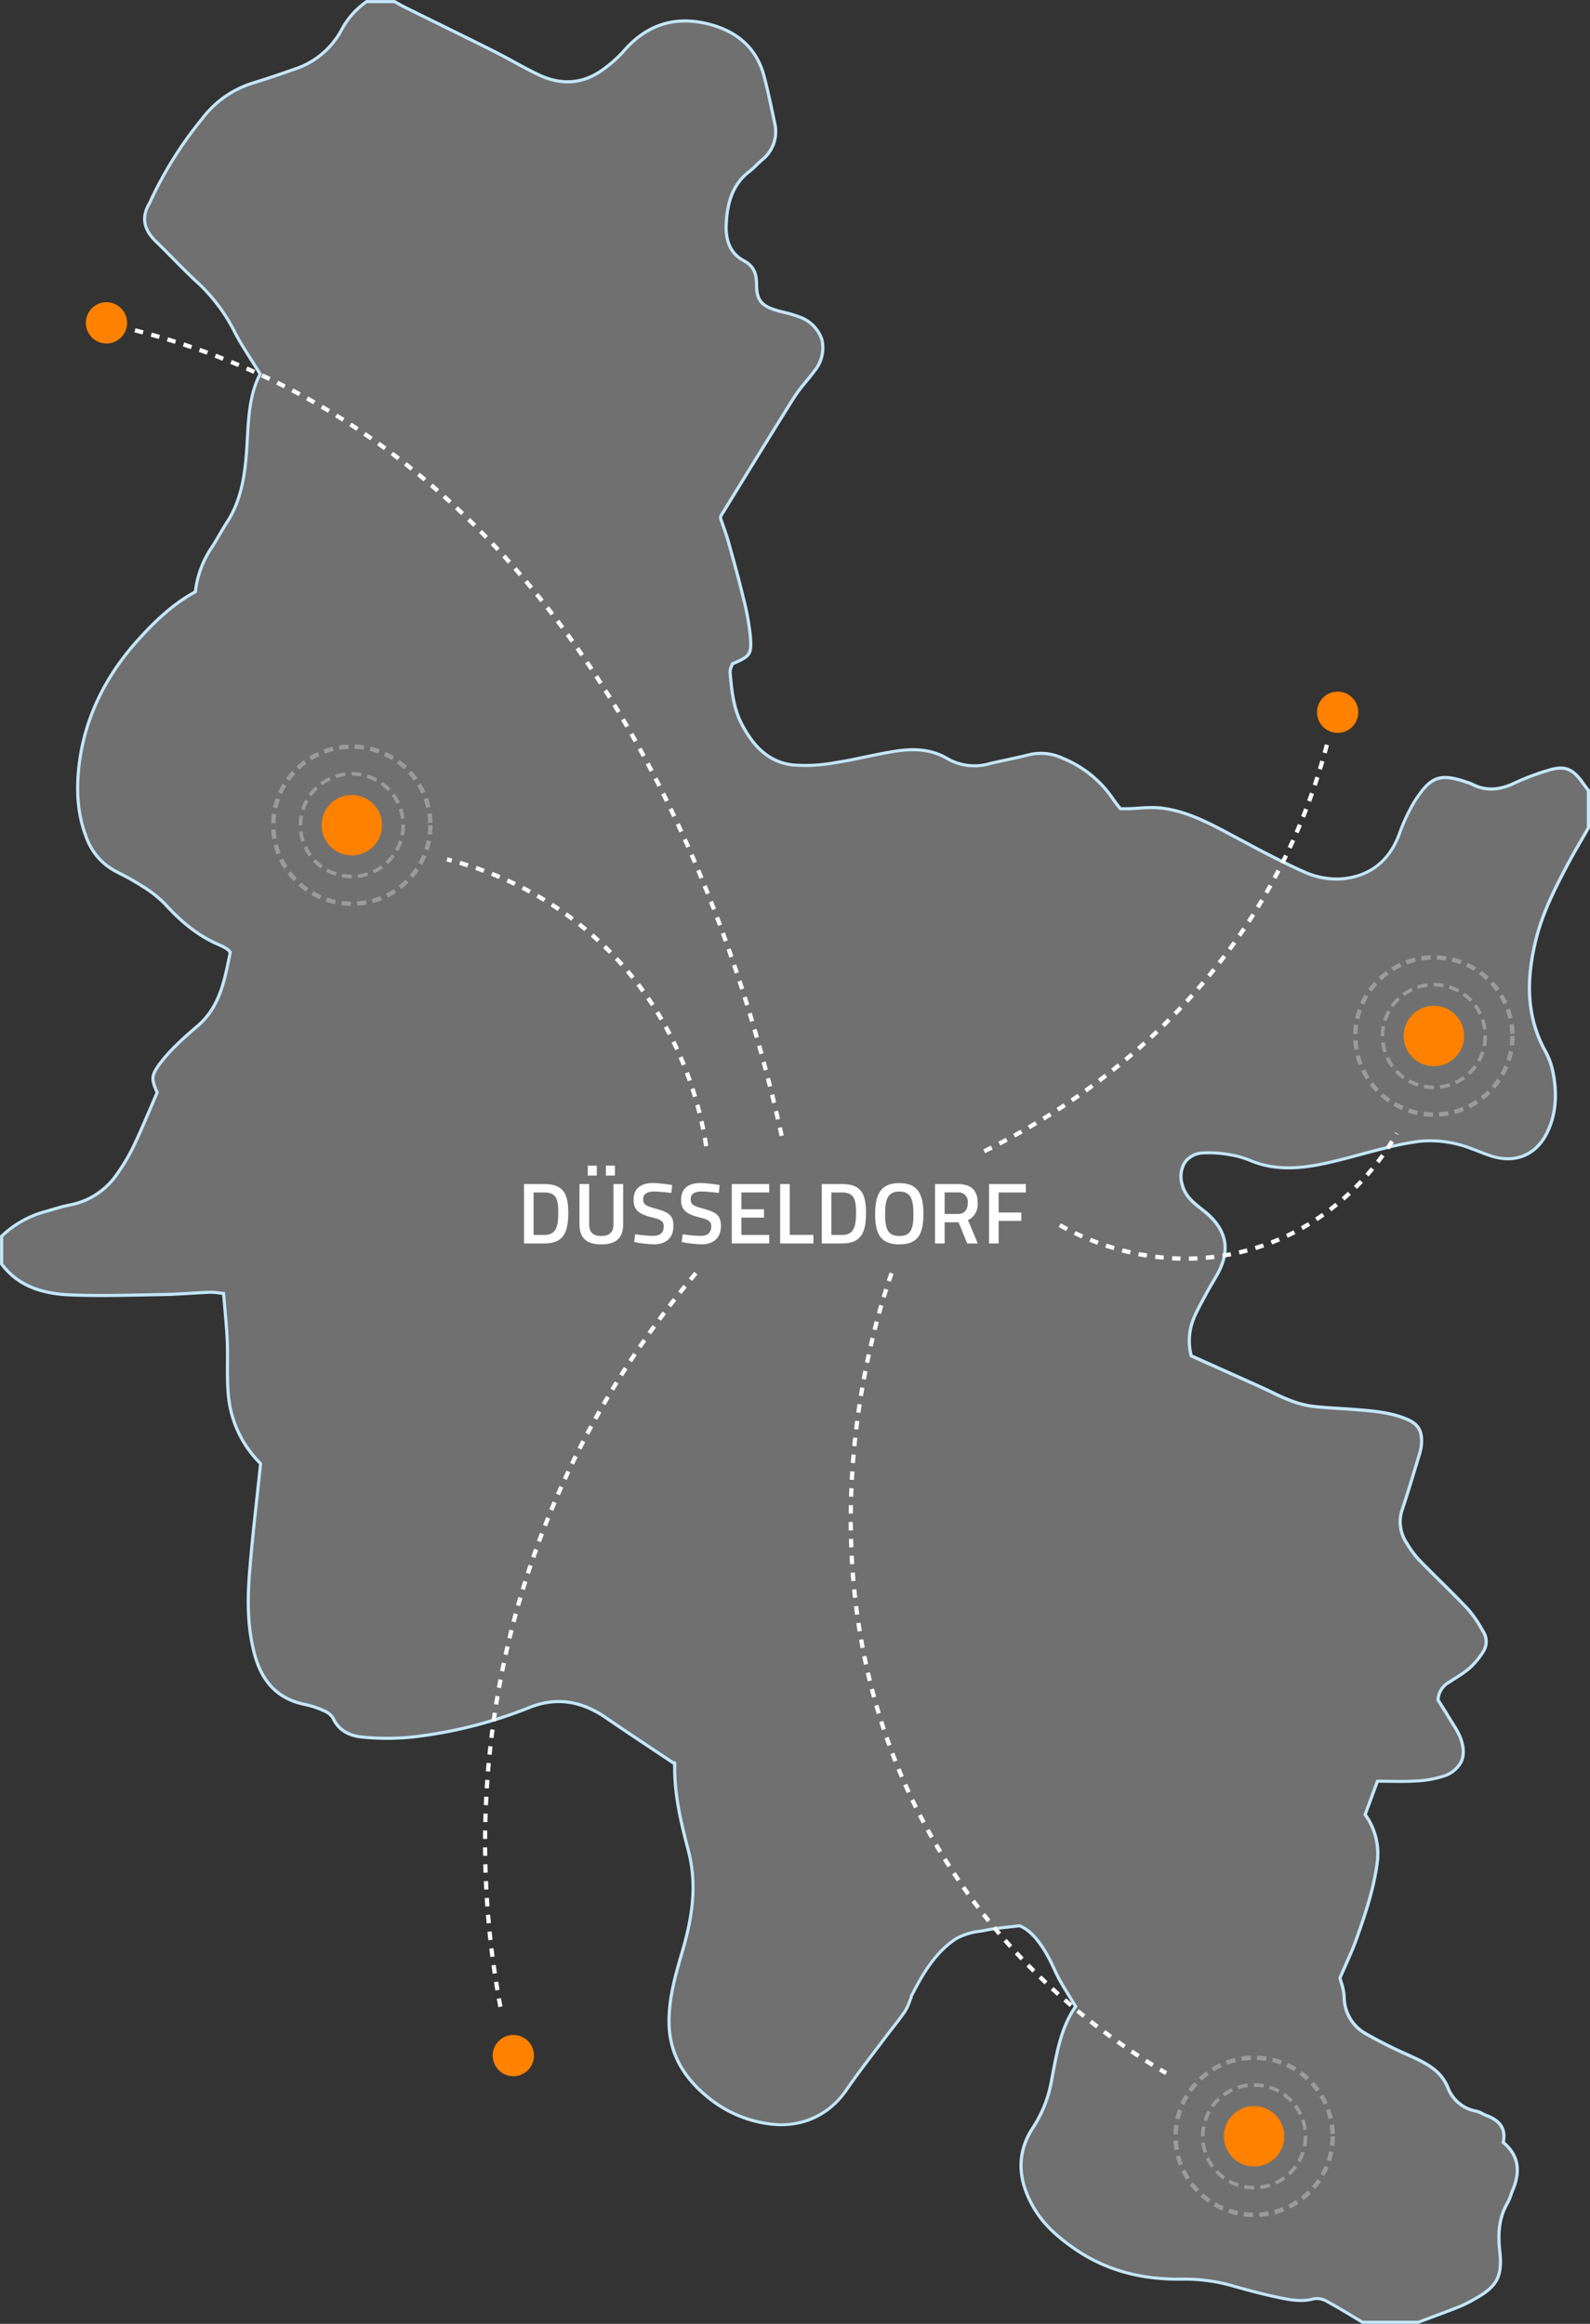 <?xml version="1.0" encoding="UTF-8"?> <svg xmlns="http://www.w3.org/2000/svg" width="376.845" height="550.606" viewBox="0 0 376.845 550.606"><rect x="0" y="0" width="376.845" height="550.606" fill="#333333" stroke="none"/><g id="landing-duesseldorf-karte" transform="translate(1963.188 -5271.012)"><g id="Gruppe_1149" data-name="Gruppe 1149" opacity="0.3"><path id="Pfad_628" data-name="Pfad 628" d="M-1876.308,5271.379h6.6c.846.462,1.676.955,2.54,1.382,6.993,3.458,14.01,6.868,20.983,10.366,3.6,1.805,7.052,3.9,10.687,5.613,5.405,2.548,10.682,2.185,15.521-1.481a29.916,29.916,0,0,0,4.6-4.157c5.19-6,11.708-8.293,19.343-6.583,6.834,1.53,12.032,5.346,13.92,12.524.96,3.649,1.73,7.352,2.5,11.048a8.573,8.573,0,0,1-3.042,8.857c-1.024.865-1.906,1.907-2.969,2.714-4.093,3.1-5.186,7.579-5.452,12.295-.2,3.546.689,6.979,4.108,8.78,2.477,1.305,3.069,3.153,3.08,5.665.016,3.772,1.152,5.1,4.877,6.178a52.2,52.2,0,0,1,5.262,1.513c5.741,2.338,7.275,7.715,3.66,12.708-1.571,2.17-3.483,4.111-4.9,6.369-5.843,9.292-11.558,18.665-17.309,28.016a1.682,1.682,0,0,0-.116.633c.643,1.912,1.344,3.734,1.868,5.606,1.215,4.34,2.43,8.684,3.48,13.066a60.252,60.252,0,0,1,1.714,9.318c.333,4.34-.072,4.669-4.287,6.5a6.162,6.162,0,0,0-.521,2.031c.381,4.125.748,8.269,2.684,12.053,2.626,5.131,6.263,9.216,12.293,9.862a38.714,38.714,0,0,0,9.8-.524c4.933-.749,9.782-2.05,14.715-2.787,4.13-.616,8.237-.448,12.047,1.824a12.912,12.912,0,0,0,9.92,1.179c3.083-.731,6.2-1.31,9.273-2.09a12.243,12.243,0,0,1,8.211.849,26.352,26.352,0,0,1,11.777,9.543c.526.8,1.154,1.536,1.782,2.363.806,0,1.53.019,2.251,0a55.912,55.912,0,0,1,6.869-.2c6.478.6,12.056,3.688,17.669,6.685,5.482,2.927,10.956,5.9,16.625,8.429a19.039,19.039,0,0,0,8.493,1.758c6.77-.393,11.613-3.9,14.12-10.421a43.083,43.083,0,0,1,3.7-7.948c3.684-5.707,5.822-6.829,12.119-4.669a9.718,9.718,0,0,1,1.377.5c3.42,1.794,6.722,1.454,10.147-.17a58.306,58.306,0,0,1,8.209-3.09c3.737-1.124,5.6-.351,7.862,2.8.5.692,1.011,1.371,1.517,2.057v8.8c-1.629,2.858-3.329,5.68-4.871,8.584-3.093,5.825-6.065,11.7-7.641,18.176-2.2,9.046-2.343,17.861,2.353,26.306a17.432,17.432,0,0,1,1.808,5.168,21.928,21.928,0,0,1-1.434,13.953c-2.557,5.292-7.485,7.389-13.14,5.625-1.629-.509-3.2-1.191-4.811-1.772a26.932,26.932,0,0,0-12.209-1.766,69.548,69.548,0,0,0-8.6,1.713c-4.505,1.092-8.948,2.457-13.473,3.449-6.007,1.317-12.038,1.921-17.98-.528a21.769,21.769,0,0,0-4.915-1.421,27.074,27.074,0,0,0-6.489-.43c-4.134.375-5.934,3.546-4.858,7.6.761,2.874,2.959,4.422,5.037,6.067,6.156,4.869,6.161,10.082,3.065,15.438-.734,1.268-1.5,2.521-2.2,3.808-.99,1.824-2.016,3.635-2.879,5.52a14.172,14.172,0,0,0-.925,9.629c5.757,2.581,11.2,5.013,16.641,7.466,2,.9,3.943,1.961,5.984,2.761a24.751,24.751,0,0,0,5.568,1.659c3.251.443,6.549.533,9.826.786,4.375.338,8.771.583,12.905,2.275,2.756,1.127,3.781,2.688,3.662,5.658a10.24,10.24,0,0,1-.438,2.508c-1.3,4.323-2.592,8.652-4.005,12.94a9,9,0,0,0,.77,8.08,25.685,25.685,0,0,0,2.99,4.125c3.819,3.947,7.839,7.7,11.608,11.695a30.877,30.877,0,0,1,3.7,5.389,4.4,4.4,0,0,1-.084,4.878,18.956,18.956,0,0,1-3.252,3.862,49.353,49.353,0,0,1-4.832,3.309,4.981,4.981,0,0,0-2.551,4.151c.947,1.522,2.058,3.264,3.125,5.033a25.1,25.1,0,0,1,2.14,3.823c1.727,4.51.343,7.71-4.2,9.267a24.444,24.444,0,0,1-6.441,1.089c-3.017.178-6.051.045-8.986.045-1.069,2.9-1.983,5.379-2.91,7.9a15.967,15.967,0,0,1,2.9,11.055c-.8,6.341-2.809,12.363-4.931,18.339-1.088,3.062-2.524,6-3.941,9.317a21.458,21.458,0,0,1,.992,4.506,9.966,9.966,0,0,0,5.172,8.736,106.844,106.844,0,0,0,10.116,5.077c3.808,1.746,7.593,3.429,9.294,7.7a8.825,8.825,0,0,0,6.773,5.56,19.149,19.149,0,0,1,2.339,1.017c2.966,1.1,4.734,2.956,4,6.367,3.838,3.221,4.044,7.087,2.25,11.327a26.947,26.947,0,0,1-1.239,3.049c-2.068,3.572-2.273,7.432-1.83,11.374.65,5.775-.531,8.275-5.5,11.111a32.178,32.178,0,0,1-3.907,2.013c-3.271,1.311-6.587,2.509-9.885,3.753h-13.2c-2.817-1.668-5.6-3.406-8.473-4.962a4.664,4.664,0,0,0-3.078-.615c-2.979.825-5.84.229-8.689-.371-3.338-.7-6.643-1.581-9.93-2.5a41.866,41.866,0,0,0-12.25-1.786c-9.376.2-18.1-1.8-25.969-7.264a31.4,31.4,0,0,1-9.29-9.184c-3.9-6.381-4.77-13.029-.36-19.607a29.7,29.7,0,0,0,4.326-11.184c1.182-6.217,2.189-12.454,5.684-17.349-1.467-2.419-2.72-4.35-3.83-6.36-.943-1.708-1.655-3.543-2.587-5.258-1.829-3.366-4.051-6.373-6.881-7.516-3.182.4-5.477.549-7.712,1-2.479.5-5.261.723-7.281,2.036-5.029,3.269-7.977,8.416-10.664,13.653-.052.1,0,.253-.049.36a19.112,19.112,0,0,1-1.494,3.293c-1.452,2.106-3.094,4.08-4.629,6.13-3.068,4.1-6.248,8.116-9.141,12.332-4.4,6.415-11.063,9.172-18.7,8.086a28.844,28.844,0,0,1-14.52-6.525c-5.465-4.541-8.872-10.183-8.891-17.668-.015-5.867,1.612-11.333,3.216-16.818,2.29-7.831,3.495-15.592,1.355-23.732-1.761-6.7-3.411-13.486-3.206-20.527.006-.21-.206-.426.042.054-5.833-3.9-11.133-7.375-16.352-10.964-5.735-3.944-11.712-5.059-18.333-2.346a107.554,107.554,0,0,1-26.842,6.834,59.074,59.074,0,0,1-12.378.11c-2.914-.235-5.689-1.358-7.106-4.464a4.371,4.371,0,0,0-2.168-1.776,21.7,21.7,0,0,0-4.509-1.5c-6.648-1.333-10.262-5.578-11.951-11.908-1.663-6.235-1.706-12.582-1.22-18.9.67-8.719,1.733-17.407,2.642-26.252a26.1,26.1,0,0,1-7.688-16.926c-.331-4.005-.037-8.058-.208-12.082-.159-3.738-.563-7.464-.868-11.311a26.78,26.78,0,0,0-3.221-.285c-3.772.152-7.539.487-11.312.551-7.326.124-14.666.389-21.977.069-6.2-.271-12.067-1.932-16.1-7.3v-6.6a24.218,24.218,0,0,1,10.77-5.943c1.759-.5,3.507-1.081,5.3-1.434a17.4,17.4,0,0,0,11.132-7.122,45.535,45.535,0,0,0,4.108-6.882c1.994-4.175,3.735-8.47,5.56-12.664-1.367-3.121-1.42-3.926.389-6.492a36.2,36.2,0,0,1,4.081-4.653c1.638-1.635,3.394-3.157,5.154-4.666,5.437-4.66,6.4-11.187,7.711-17.454a6.669,6.669,0,0,0-.782-.741,11.984,11.984,0,0,0-1.6-.879c-5.2-2.14-9.333-5.628-13.077-9.763a29.192,29.192,0,0,0-5.746-4.461c-1.931-1.27-4.029-2.29-6.081-3.368a14.619,14.619,0,0,1-6.907-8.184c-2.166-5.646-2.333-11.547-1.6-17.339,1.424-11.207,6.416-20.924,13.958-29.274,4-4.43,8.325-8.558,13.543-11.358a23.744,23.744,0,0,1,4.063-10.779c1.185-1.848,2.2-3.8,3.4-5.642,3.028-4.638,4.052-9.8,4.546-15.234.625-6.874.2-13.954,3.347-19.957-2.11-3.432-4.176-6.444-5.88-9.648a41.832,41.832,0,0,0-8.618-11.718c-3.521-3.2-6.753-6.714-10.175-10.024-2.8-2.705-3.624-5.656-1.51-9.134a3.043,3.043,0,0,0,.142-.338,92.929,92.929,0,0,1,12.427-19.785,24.053,24.053,0,0,1,11.823-8.275c3.384-1.03,6.737-2.17,10.072-3.349a19.386,19.386,0,0,0,10.967-9.18A19.065,19.065,0,0,1-1876.308,5271.379Z" fill="#fff"></path></g><g id="Gruppe_1150" data-name="Gruppe 1150"><circle id="Ellipse_6" data-name="Ellipse 6" cx="4.89" cy="4.89" r="4.89" transform="translate(-1942.842 5342.619)" fill="#ff8100"></circle></g><g id="Gruppe_1151" data-name="Gruppe 1151"><circle id="Ellipse_7" data-name="Ellipse 7" cx="4.89" cy="4.89" r="4.89" transform="translate(-1846.411 5753.168)" fill="#ff8100"></circle></g><g id="Gruppe_1152" data-name="Gruppe 1152"><circle id="Ellipse_8" data-name="Ellipse 8" cx="4.89" cy="4.89" r="4.89" transform="translate(-1651.037 5434.881)" fill="#ff8100"></circle></g><g id="Gruppe_1153" data-name="Gruppe 1153"><path id="Pfad_629" data-name="Pfad 629" d="M-1839,5565.63v-14.069h4.868c4.539,0,5.627,2.424,5.627,6.8,0,4.456-.985,7.27-5.627,7.27Zm4.868-12.077h-2.588v10.065h2.588c2.834,0,3.266-2.178,3.266-5.258S-1831.294,5553.553-1834.128,5553.553Z" fill="#fff"></path><path id="Pfad_630" data-name="Pfad 630" d="M-1820.692,5563.864c1.889,0,2.9-.842,2.9-2.732v-9.571h2.3v9.529c0,3.39-1.828,4.766-5.2,4.766-3.348,0-5.156-1.376-5.156-4.766v-9.529h2.3v9.571C-1823.547,5563.042-1822.562,5563.864-1820.692,5563.864Zm-3.184-16.656h2.137v2.341h-2.137Zm4.293,0h2.136v2.341h-2.136Z" fill="#fff"></path><path id="Pfad_631" data-name="Pfad 631" d="M-1804.073,5553.657s-2.875-.329-4.067-.329c-1.725,0-2.608.616-2.608,1.827,0,1.314.739,1.623,3.142,2.28,2.957.822,4.026,1.6,4.026,4,0,3.081-1.931,4.416-4.7,4.416a29.922,29.922,0,0,1-4.6-.555l.226-1.828s2.772.37,4.23.37c1.746,0,2.547-.78,2.547-2.258,0-1.192-.637-1.6-2.793-2.117-3.04-.78-4.354-1.7-4.354-4.148,0-2.835,1.869-4,4.682-4a31.2,31.2,0,0,1,4.457.492Z" fill="#fff"></path><path id="Pfad_632" data-name="Pfad 632" d="M-1792.815,5553.657s-2.875-.329-4.067-.329c-1.725,0-2.608.616-2.608,1.827,0,1.314.739,1.623,3.142,2.28,2.957.822,4.026,1.6,4.026,4,0,3.081-1.931,4.416-4.7,4.416a29.9,29.9,0,0,1-4.6-.555l.226-1.828s2.772.37,4.23.37c1.746,0,2.547-.78,2.547-2.258,0-1.192-.637-1.6-2.793-2.117-3.04-.78-4.355-1.7-4.355-4.148,0-2.835,1.87-4,4.683-4a31.2,31.2,0,0,1,4.457.492Z" fill="#fff"></path><path id="Pfad_633" data-name="Pfad 633" d="M-1789.752,5551.561h8.873v1.992h-6.593v3.985h5.361v1.971h-5.361v4.109h6.593v2.012h-8.873Z" fill="#fff"></path><path id="Pfad_634" data-name="Pfad 634" d="M-1778.289,5565.63v-14.069h2.28V5563.6h5.607v2.034Z" fill="#fff"></path><path id="Pfad_635" data-name="Pfad 635" d="M-1768.428,5565.63v-14.069h4.868c4.539,0,5.627,2.424,5.627,6.8,0,4.456-.985,7.27-5.627,7.27Zm4.868-12.077h-2.588v10.065h2.588c2.834,0,3.266-2.178,3.266-5.258S-1760.726,5553.553-1763.56,5553.553Z" fill="#fff"></path><path id="Pfad_636" data-name="Pfad 636" d="M-1755.773,5558.668c0-4.7,1.335-7.332,5.73-7.332s5.71,2.608,5.71,7.332c0,4.785-1.315,7.188-5.71,7.188C-1754.458,5565.856-1755.773,5563.412-1755.773,5558.668Zm9.078,0c0-3.492-.637-5.34-3.348-5.34s-3.368,1.848-3.368,5.34c0,3.511.637,5.2,3.368,5.2S-1746.695,5562.241-1746.695,5558.668Z" fill="#fff"></path><path id="Pfad_637" data-name="Pfad 637" d="M-1739.3,5560.619v5.011h-2.28v-14.069h5.341c3.1,0,4.764,1.356,4.764,4.478a4.1,4.1,0,0,1-2.3,4.066l2.322,5.525h-2.506l-2.033-5.011Zm3.061-7.086h-3.061v5.114h3.1c1.724,0,2.381-1.13,2.381-2.588A2.21,2.21,0,0,0-1736.236,5553.533Z" fill="#fff"></path><path id="Pfad_638" data-name="Pfad 638" d="M-1728.778,5551.561h8.729v1.992h-6.449v4.745h5.36v1.992h-5.36v5.34h-2.28Z" fill="#fff"></path></g><g id="Gruppe_1163" data-name="Gruppe 1163"><g id="Gruppe_1156" data-name="Gruppe 1156"><g id="Gruppe_1155" data-name="Gruppe 1155"><g id="Gruppe_1154" data-name="Gruppe 1154"><circle id="Ellipse_9" data-name="Ellipse 9" cx="7.16" cy="7.16" r="7.16" transform="translate(-1886.964 5459.37)" fill="#ff8100"></circle></g></g></g><g id="Gruppe_1159" data-name="Gruppe 1159" opacity="0.3"><g id="Gruppe_1158" data-name="Gruppe 1158"><g id="Gruppe_1157" data-name="Gruppe 1157"><path id="Pfad_639" data-name="Pfad 639" d="M-1879.769,5479.126h-.035a12.726,12.726,0,0,1-2.418-.232l.162-.834a11.828,11.828,0,0,0,2.256.216Zm1.478-.09-.1-.844a11.641,11.641,0,0,0,2.245-.5l.264.808A12.575,12.575,0,0,1-1878.291,5479.036Zm-5.365-.51a12.562,12.562,0,0,1-2.262-.981l.413-.743a11.715,11.715,0,0,0,2.109.915Zm9.15-.565-.358-.771a11.689,11.689,0,0,0,1.98-1.168l.5.687A12.588,12.588,0,0,1-1874.506,5477.961Zm-12.662-1.211a12.718,12.718,0,0,1-1.849-1.63l.621-.58a11.884,11.884,0,0,0,1.725,1.521Zm15.928-.982-.578-.624a11.933,11.933,0,0,0,1.526-1.72l.687.5A12.788,12.788,0,0,1-1871.24,5475.768Zm-18.721-1.788a12.662,12.662,0,0,1-1.259-2.119l.77-.361a11.809,11.809,0,0,0,1.174,1.977Zm21.154-1.3-.741-.415a11.771,11.771,0,0,0,.92-2.106l.809.262A12.585,12.585,0,0,1-1868.807,5472.676Zm-22.96-2.191a12.6,12.6,0,0,1-.539-2.406l.844-.1a11.632,11.632,0,0,0,.5,2.242Zm24.321-1.5-.834-.165a11.88,11.88,0,0,0,.222-2.287v-.137l.85-.009v.146A12.7,12.7,0,0,1-1867.446,5468.982Zm-24.954-2.382v-.07a12.731,12.731,0,0,1,.225-2.382l.835.16a11.861,11.861,0,0,0-.21,2.222Zm24.246-1.584a11.627,11.627,0,0,0-.516-2.24l.806-.271a12.53,12.53,0,0,1,.553,2.4ZM-1891,5462.97l-.811-.258a12.682,12.682,0,0,1,.975-2.265l.744.411A11.653,11.653,0,0,0-1891,5462.97Zm21.814-1.473a11.9,11.9,0,0,0-1.186-1.971l.683-.507a12.742,12.742,0,0,1,1.27,2.113Zm-20.168-1.806-.691-.5a12.628,12.628,0,0,1,1.625-1.854l.581.62A11.8,11.8,0,0,0-1889.355,5459.691Zm18.094-1.223a11.769,11.769,0,0,0-1.733-1.51l.494-.692a12.7,12.7,0,0,1,1.857,1.619Zm-15.518-1.39-.505-.684a12.639,12.639,0,0,1,2.116-1.265l.362.769A11.766,11.766,0,0,0-1886.779,5457.078Zm12.616-.854a11.664,11.664,0,0,0-2.114-.9l.255-.811a12.54,12.54,0,0,1,2.267.967Zm-9.361-.839-.27-.806a12.528,12.528,0,0,1,2.4-.547l.1.844A11.727,11.727,0,0,0-1883.524,5455.385Zm5.907-.4a11.84,11.84,0,0,0-2.187-.2l-.112-.849h.118a12.655,12.655,0,0,1,2.34.218Z" fill="#fff"></path></g></g></g><g id="Gruppe_1162" data-name="Gruppe 1162" opacity="0.3"><g id="Gruppe_1161" data-name="Gruppe 1161"><g id="Gruppe_1160" data-name="Gruppe 1160"><path id="Pfad_640" data-name="Pfad 640" d="M-1880.04,5485.663a19.429,19.429,0,0,1-2.264-.16l.135-1.031a18.389,18.389,0,0,0,2.142.151Zm1.513-.04-.068-1.038a17.987,17.987,0,0,0,2.131-.268l.19,1.022A19.182,19.182,0,0,1-1878.527,5485.623Zm-5.27-.376a19,19,0,0,1-2.191-.6l.336-.984a18.047,18.047,0,0,0,2.07.57Zm9-.245-.272-1a17.921,17.921,0,0,0,2.035-.683l.39.964A18.748,18.748,0,0,1-1874.8,5485Zm-12.6-.906a18.954,18.954,0,0,1-2.027-1.025l.524-.9a17.821,17.821,0,0,0,1.916.97Zm16.138-.438-.465-.931a17.874,17.874,0,0,0,1.859-1.071l.573.868A19.22,19.22,0,0,1-1871.264,5483.658Zm-19.443-1.4a19.2,19.2,0,0,1-1.786-1.4l.69-.778a18.182,18.182,0,0,0,1.689,1.327Zm22.64-.614-.639-.821a18.3,18.3,0,0,0,1.615-1.416l.731.74A19.31,19.31,0,0,1-1868.067,5481.643Zm-25.518-1.838a19.3,19.3,0,0,1-1.476-1.725l.828-.629a18.383,18.383,0,0,0,1.4,1.632Zm28.26-.765-.787-.679a18.192,18.192,0,0,0,1.307-1.706l.861.583A19.283,19.283,0,0,1-1865.325,5479.04Zm-30.6-2.2a19.111,19.111,0,0,1-1.108-1.98l.935-.453a18.362,18.362,0,0,0,1.049,1.873Zm32.782-.887-.9-.514a18.008,18.008,0,0,0,.946-1.928l.959.4A18.921,18.921,0,0,1-1863.146,5475.951Zm-34.495-2.481a18.884,18.884,0,0,1-.7-2.161l1.007-.259a18.063,18.063,0,0,0,.658,2.043Zm36.026-.981-.989-.323a18.1,18.1,0,0,0,.546-2.078l1.019.2A19.063,19.063,0,0,1-1861.615,5472.489Zm-37.041-2.661a19.034,19.034,0,0,1-.255-2.257l1.038-.055a18.212,18.212,0,0,0,.242,2.133Zm37.854-1.032-1.033-.122a18.237,18.237,0,0,0,.126-2.144h1.04A19.433,19.433,0,0,1-1860.8,5468.8Zm-37.092-2.713-1.04-.025a19.43,19.43,0,0,1,.189-2.263l1.029.148A18.654,18.654,0,0,0-1897.894,5466.083Zm36.177-.094a18.268,18.268,0,0,0-.189-2.14l1.029-.152a19.476,19.476,0,0,1,.2,2.261Zm-35.74-3.454-1.014-.229a18.9,18.9,0,0,1,.631-2.183l.98.348A17.913,17.913,0,0,0-1897.457,5462.535Zm35.285-.092a18.1,18.1,0,0,0-.607-2.059l.978-.354a19.233,19.233,0,0,1,.642,2.178Zm-34.155-3.3-.949-.426a19.493,19.493,0,0,1,1.05-2.013l.893.534A18.263,18.263,0,0,0-1896.327,5459.141Zm33.008-.083a17.987,17.987,0,0,0-1-1.9l.89-.539a19.413,19.413,0,0,1,1.059,2.007Zm-31.229-3.021-.847-.6a19.373,19.373,0,0,1,1.425-1.769l.77.7A18.029,18.029,0,0,0-1894.548,5456.037Zm29.438-.071a18.562,18.562,0,0,0-1.356-1.665l.766-.7a19.259,19.259,0,0,1,1.433,1.76Zm-27.086-2.622-.713-.758a19.449,19.449,0,0,1,1.743-1.454l.619.836A18.134,18.134,0,0,0-1892.2,5453.344Zm24.72-.059a18.018,18.018,0,0,0-1.655-1.369l.614-.839a19.058,19.058,0,0,1,1.75,1.447Zm-21.887-2.122-.55-.883a19.27,19.27,0,0,1,1.994-1.084l.441.942A17.96,17.96,0,0,0-1889.363,5451.163Zm19.043-.046a17.989,17.989,0,0,0-1.893-1.017l.438-.944a19.311,19.311,0,0,1,2,1.076Zm-15.839-1.535-.365-.974a19.04,19.04,0,0,1,2.17-.669l.246,1.011A17.806,17.806,0,0,0-1886.159,5449.582Zm12.623-.032a18.067,18.067,0,0,0-2.056-.622l.241-1.012a18.951,18.951,0,0,1,2.175.658Zm-9.169-.884-.165-1.026a19.067,19.067,0,0,1,2.259-.228l.044,1.039A18.173,18.173,0,0,0-1882.7,5448.666Zm5.708-.015a18.459,18.459,0,0,0-2.137-.2l.037-1.039a19.044,19.044,0,0,1,2.26.216Z" fill="#fff"></path></g></g></g></g><g id="Gruppe_1173" data-name="Gruppe 1173"><g id="Gruppe_1166" data-name="Gruppe 1166"><g id="Gruppe_1165" data-name="Gruppe 1165"><g id="Gruppe_1164" data-name="Gruppe 1164"><circle id="Ellipse_10" data-name="Ellipse 10" cx="7.16" cy="7.16" r="7.16" transform="translate(-1673.113 5770.02)" fill="#ff8100"></circle></g></g></g><g id="Gruppe_1169" data-name="Gruppe 1169" opacity="0.3"><g id="Gruppe_1168" data-name="Gruppe 1168"><g id="Gruppe_1167" data-name="Gruppe 1167"><path id="Pfad_641" data-name="Pfad 641" d="M-1665.918,5789.776h-.035a12.685,12.685,0,0,1-2.418-.232l.162-.834a11.9,11.9,0,0,0,2.256.216Zm1.478-.09-.1-.844a11.724,11.724,0,0,0,2.244-.5l.265.808A12.54,12.54,0,0,1-1664.44,5789.686Zm-5.366-.51a12.557,12.557,0,0,1-2.262-.981l.413-.743a11.781,11.781,0,0,0,2.109.915Zm9.151-.565-.359-.771a11.764,11.764,0,0,0,1.981-1.168l.5.687A12.6,12.6,0,0,1-1660.655,5788.611Zm-12.662-1.211a12.724,12.724,0,0,1-1.849-1.63l.621-.58a11.849,11.849,0,0,0,1.725,1.521Zm15.927-.983-.578-.623a11.831,11.831,0,0,0,1.526-1.72l.688.5A12.7,12.7,0,0,1-1657.39,5786.417Zm-18.72-1.787a12.6,12.6,0,0,1-1.259-2.119l.77-.361a11.66,11.66,0,0,0,1.174,1.977Zm21.154-1.3-.742-.415a11.765,11.765,0,0,0,.921-2.106l.808.262A12.6,12.6,0,0,1-1654.956,5783.326Zm-22.96-2.191a12.55,12.55,0,0,1-.539-2.406l.844-.1a11.7,11.7,0,0,0,.5,2.243Zm24.32-1.5-.834-.165a11.785,11.785,0,0,0,.223-2.287v-.138l.85-.008v.146A12.639,12.639,0,0,1-1653.6,5779.632Zm-24.953-2.383v-.069a12.721,12.721,0,0,1,.224-2.382l.835.16a11.863,11.863,0,0,0-.21,2.222Zm24.246-1.583a11.709,11.709,0,0,0-.516-2.24l.8-.271a12.459,12.459,0,0,1,.554,2.4Zm-22.847-2.046-.811-.258a12.554,12.554,0,0,1,.975-2.265l.744.411A11.668,11.668,0,0,0-1677.15,5773.62Zm21.813-1.474a11.781,11.781,0,0,0-1.185-1.97l.682-.507a12.675,12.675,0,0,1,1.271,2.113Zm-20.168-1.805-.69-.495a12.621,12.621,0,0,1,1.625-1.854l.581.62A11.842,11.842,0,0,0-1675.505,5770.341Zm18.095-1.223a11.771,11.771,0,0,0-1.733-1.51l.493-.693a12.678,12.678,0,0,1,1.858,1.62Zm-15.519-1.391-.5-.683a12.67,12.67,0,0,1,2.116-1.265l.362.769A11.8,11.8,0,0,0-1672.929,5767.727Zm12.617-.854a11.733,11.733,0,0,0-2.115-.9l.255-.811a12.58,12.58,0,0,1,2.268.967Zm-9.362-.838-.269-.807a12.677,12.677,0,0,1,2.405-.546l.1.844A11.608,11.608,0,0,0-1669.674,5766.035Zm5.908-.4a11.8,11.8,0,0,0-2.187-.2l-.112-.85h.117a12.681,12.681,0,0,1,2.34.219Z" fill="#fff"></path></g></g></g><g id="Gruppe_1172" data-name="Gruppe 1172" opacity="0.3"><g id="Gruppe_1171" data-name="Gruppe 1171"><g id="Gruppe_1170" data-name="Gruppe 1170"><path id="Pfad_642" data-name="Pfad 642" d="M-1666.189,5796.313a19.308,19.308,0,0,1-2.264-.16l.134-1.032a18.2,18.2,0,0,0,2.142.152Zm1.513-.04-.068-1.038a18.176,18.176,0,0,0,2.13-.268l.191,1.022A19.21,19.21,0,0,1-1664.676,5796.273Zm-5.271-.376a19.009,19.009,0,0,1-2.191-.6l.336-.985a17.872,17.872,0,0,0,2.071.571Zm9-.245-.271-1a18,18,0,0,0,2.035-.683l.39.964A19.059,19.059,0,0,1-1660.947,5795.652Zm-12.6-.906a19.039,19.039,0,0,1-2.027-1.025l.524-.9a17.8,17.8,0,0,0,1.916.97Zm16.138-.438-.465-.931a18.125,18.125,0,0,0,1.859-1.071l.572.868A19.023,19.023,0,0,1-1657.413,5794.308Zm-19.443-1.4a19.256,19.256,0,0,1-1.786-1.4l.69-.778a18.248,18.248,0,0,0,1.688,1.327Zm22.64-.614-.639-.821a18.3,18.3,0,0,0,1.615-1.416l.73.74A19.1,19.1,0,0,1-1654.216,5792.293Zm-25.518-1.838a19.434,19.434,0,0,1-1.476-1.725l.828-.629a18.294,18.294,0,0,0,1.4,1.632Zm28.26-.765-.787-.679a18.493,18.493,0,0,0,1.307-1.706l.861.583A19.277,19.277,0,0,1-1651.474,5789.69Zm-30.6-2.2a19.236,19.236,0,0,1-1.108-1.98l.935-.453a18.415,18.415,0,0,0,1.049,1.873Zm32.782-.888-.9-.513a18.061,18.061,0,0,0,.945-1.928l.96.4A18.948,18.948,0,0,1-1649.3,5786.6Zm-34.495-2.48a18.952,18.952,0,0,1-.7-2.162l1.008-.258a18.146,18.146,0,0,0,.657,2.043Zm36.025-.981-.988-.323a18.271,18.271,0,0,0,.546-2.078l1.019.2A18.854,18.854,0,0,1-1647.765,5783.139Zm-37.04-2.661a19.086,19.086,0,0,1-.255-2.257l1.038-.056a18.2,18.2,0,0,0,.241,2.134Zm37.854-1.032-1.033-.122a18.456,18.456,0,0,0,.126-2.144h1.04A19.438,19.438,0,0,1-1646.951,5779.446Zm-37.092-2.713-1.04-.026a19.484,19.484,0,0,1,.189-2.262l1.029.148A18.208,18.208,0,0,0-1684.043,5776.733Zm36.176-.094a18.247,18.247,0,0,0-.188-2.14l1.028-.152a19.228,19.228,0,0,1,.2,2.261Zm-35.739-3.455-1.014-.228a18.944,18.944,0,0,1,.63-2.183l.981.348A17.76,17.76,0,0,0-1683.606,5773.184Zm35.284-.091a17.7,17.7,0,0,0-.607-2.059l.979-.354a19.162,19.162,0,0,1,.642,2.178Zm-34.154-3.3-.949-.426a19.26,19.26,0,0,1,1.05-2.014l.893.535A18.132,18.132,0,0,0-1682.476,5769.791Zm33.008-.083a17.986,17.986,0,0,0-1-1.9l.89-.539a19.312,19.312,0,0,1,1.059,2.007Zm-31.23-3.021-.846-.6a19.241,19.241,0,0,1,1.425-1.768l.77.7A18.039,18.039,0,0,0-1680.7,5766.687Zm29.438-.071a17.948,17.948,0,0,0-1.356-1.665l.767-.7a19.452,19.452,0,0,1,1.433,1.761Zm-27.085-2.622-.713-.758a19.29,19.29,0,0,1,1.743-1.454l.618.836A18.035,18.035,0,0,0-1678.345,5763.994Zm24.72-.06a18.111,18.111,0,0,0-1.656-1.368l.615-.84a19.583,19.583,0,0,1,1.75,1.448Zm-21.888-2.121-.549-.883a19.085,19.085,0,0,1,1.993-1.084l.442.942A18.06,18.06,0,0,0-1675.513,5761.813Zm19.043-.046a18.164,18.164,0,0,0-1.892-1.018l.437-.943a18.853,18.853,0,0,1,2,1.076Zm-15.838-1.535-.366-.974a19.083,19.083,0,0,1,2.171-.669l.246,1.011A17.6,17.6,0,0,0-1672.308,5760.232Zm12.623-.032a18.083,18.083,0,0,0-2.057-.622l.242-1.012a19.118,19.118,0,0,1,2.175.658Zm-9.169-.884-.165-1.027a19.491,19.491,0,0,1,2.258-.228l.044,1.039A18.368,18.368,0,0,0-1668.854,5759.316Zm5.708-.015a18.348,18.348,0,0,0-2.138-.2l.038-1.039a19.171,19.171,0,0,1,2.26.216Z" fill="#fff"></path></g></g></g></g><g id="Gruppe_1183" data-name="Gruppe 1183"><g id="Gruppe_1176" data-name="Gruppe 1176"><g id="Gruppe_1175" data-name="Gruppe 1175"><g id="Gruppe_1174" data-name="Gruppe 1174"><circle id="Ellipse_11" data-name="Ellipse 11" cx="7.16" cy="7.16" r="7.16" transform="translate(-1630.505 5509.32)" fill="#ff8100"></circle></g></g></g><g id="Gruppe_1179" data-name="Gruppe 1179" opacity="0.3"><g id="Gruppe_1178" data-name="Gruppe 1178"><g id="Gruppe_1177" data-name="Gruppe 1177"><path id="Pfad_643" data-name="Pfad 643" d="M-1623.311,5529.075h-.035a12.589,12.589,0,0,1-2.417-.232l.162-.834a11.815,11.815,0,0,0,2.255.217Zm1.478-.089-.1-.844a11.779,11.779,0,0,0,2.244-.5l.264.807A12.613,12.613,0,0,1-1621.833,5528.986Zm-5.365-.51a12.562,12.562,0,0,1-2.262-.981l.413-.743a11.643,11.643,0,0,0,2.109.914Zm9.15-.566-.358-.77a11.82,11.82,0,0,0,1.98-1.168l.5.686A12.625,12.625,0,0,1-1618.048,5527.91Zm-12.662-1.21a12.663,12.663,0,0,1-1.848-1.63l.621-.581a11.8,11.8,0,0,0,1.724,1.521Zm15.928-.983-.578-.623a11.966,11.966,0,0,0,1.526-1.721l.687.5A12.714,12.714,0,0,1-1614.782,5525.717Zm-18.721-1.787a12.7,12.7,0,0,1-1.259-2.12l.77-.36a11.864,11.864,0,0,0,1.174,1.977Zm21.154-1.3-.741-.415a11.76,11.76,0,0,0,.92-2.107l.809.263A12.631,12.631,0,0,1-1612.349,5522.626Zm-22.96-2.192a12.618,12.618,0,0,1-.538-2.405l.843-.1a11.72,11.72,0,0,0,.5,2.243Zm24.321-1.5-.834-.165a11.883,11.883,0,0,0,.223-2.288v-.137l.849-.009v.146A12.713,12.713,0,0,1-1610.988,5518.932Zm-24.954-2.383v-.07a12.727,12.727,0,0,1,.225-2.382l.835.161a11.852,11.852,0,0,0-.21,2.221Zm24.246-1.583a11.63,11.63,0,0,0-.516-2.24l.806-.272a12.542,12.542,0,0,1,.553,2.4Zm-22.847-2.046-.81-.258a12.563,12.563,0,0,1,.974-2.265l.744.411A11.688,11.688,0,0,0-1634.543,5512.92Zm21.814-1.474a11.831,11.831,0,0,0-1.185-1.97l.682-.507a12.7,12.7,0,0,1,1.27,2.113Zm-20.168-1.806-.691-.5a12.679,12.679,0,0,1,1.625-1.853l.581.62A11.8,11.8,0,0,0-1632.9,5509.64Zm18.094-1.222a11.847,11.847,0,0,0-1.732-1.511l.493-.692a12.678,12.678,0,0,1,1.858,1.62Zm-15.518-1.391-.505-.684a12.664,12.664,0,0,1,2.116-1.264l.363.768A11.844,11.844,0,0,0-1630.321,5507.027Zm12.616-.854a11.837,11.837,0,0,0-2.114-.9l.255-.81a12.507,12.507,0,0,1,2.267.967Zm-9.361-.838-.27-.807a12.565,12.565,0,0,1,2.405-.546l.1.843A11.654,11.654,0,0,0-1627.066,5505.335Zm5.907-.4a11.787,11.787,0,0,0-2.187-.2l-.111-.85h.117a12.656,12.656,0,0,1,2.34.218Z" fill="#fff"></path></g></g></g><g id="Gruppe_1182" data-name="Gruppe 1182" opacity="0.3"><g id="Gruppe_1181" data-name="Gruppe 1181"><g id="Gruppe_1180" data-name="Gruppe 1180"><path id="Pfad_644" data-name="Pfad 644" d="M-1623.582,5535.613a19.233,19.233,0,0,1-2.264-.161l.135-1.031a18.092,18.092,0,0,0,2.142.151Zm1.513-.041-.068-1.038a18.2,18.2,0,0,0,2.131-.268l.19,1.023A19.257,19.257,0,0,1-1622.069,5535.572Zm-5.27-.376a18.957,18.957,0,0,1-2.191-.6l.336-.984a18.114,18.114,0,0,0,2.071.571Zm9-.244-.272-1a17.929,17.929,0,0,0,2.035-.683l.39.964A19.036,19.036,0,0,1-1618.339,5534.952Zm-12.6-.906a19.141,19.141,0,0,1-2.027-1.026l.524-.9a18.267,18.267,0,0,0,1.916.97Zm16.138-.438-.465-.931a18.165,18.165,0,0,0,1.86-1.071l.572.868A19.32,19.32,0,0,1-1614.806,5533.608Zm-19.443-1.4a18.883,18.883,0,0,1-1.786-1.4l.69-.778a18.034,18.034,0,0,0,1.689,1.328Zm22.64-.614-.638-.821a17.988,17.988,0,0,0,1.614-1.416l.731.74A19.3,19.3,0,0,1-1611.609,5531.592Zm-25.518-1.837a19.472,19.472,0,0,1-1.476-1.726l.828-.628a18.625,18.625,0,0,0,1.4,1.632Zm28.26-.765-.787-.68a18.394,18.394,0,0,0,1.307-1.705l.861.583A19.412,19.412,0,0,1-1608.867,5528.99Zm-30.6-2.2a19.316,19.316,0,0,1-1.108-1.98l.936-.453a18.213,18.213,0,0,0,1.048,1.872Zm32.783-.888-.905-.514a17.9,17.9,0,0,0,.946-1.927l.96.4A19.018,19.018,0,0,1-1606.687,5525.9Zm-34.5-2.48a19.157,19.157,0,0,1-.7-2.162l1.007-.259a18.142,18.142,0,0,0,.658,2.044Zm36.026-.981-.988-.324a18.213,18.213,0,0,0,.545-2.078l1.02.2A19.231,19.231,0,0,1-1605.157,5522.439Zm-37.041-2.661a19.49,19.49,0,0,1-.255-2.257l1.038-.056a18.26,18.26,0,0,0,.242,2.134Zm37.854-1.033-1.033-.122a18.219,18.219,0,0,0,.126-2.144h1.04A19.427,19.427,0,0,1-1604.344,5518.745Zm-37.091-2.713-1.04-.025a19.193,19.193,0,0,1,.188-2.262l1.029.147A18.472,18.472,0,0,0-1641.435,5516.032Zm36.176-.094a18.26,18.26,0,0,0-.189-2.139l1.029-.153a19.271,19.271,0,0,1,.2,2.262Zm-35.739-3.454-1.015-.228a19.166,19.166,0,0,1,.631-2.184l.98.348A18.022,18.022,0,0,0-1641,5512.484Zm35.284-.092a18.1,18.1,0,0,0-.607-2.059l.978-.353a18.862,18.862,0,0,1,.642,2.178Zm-34.154-3.3-.95-.426a19.334,19.334,0,0,1,1.051-2.014l.892.534A18.029,18.029,0,0,0-1639.868,5509.091Zm33.007-.083a18.035,18.035,0,0,0-1-1.9l.89-.539a19.047,19.047,0,0,1,1.06,2.007Zm-31.229-3.021-.847-.6a19.222,19.222,0,0,1,1.425-1.768l.77.7A18.336,18.336,0,0,0-1638.09,5505.987Zm29.438-.072a18.406,18.406,0,0,0-1.356-1.665l.766-.7a19.156,19.156,0,0,1,1.434,1.761Zm-27.086-2.621-.713-.758a19.1,19.1,0,0,1,1.744-1.455l.618.836A18.13,18.13,0,0,0-1635.738,5503.294Zm24.721-.06a18.078,18.078,0,0,0-1.656-1.368l.614-.84a19.289,19.289,0,0,1,1.751,1.447Zm-21.888-2.121-.55-.883a19.118,19.118,0,0,1,1.994-1.084l.441.941A18.356,18.356,0,0,0-1632.905,5501.113Zm19.043-.047a18.249,18.249,0,0,0-1.893-1.017l.438-.943a19.21,19.21,0,0,1,2,1.075Zm-15.839-1.535-.365-.973a19.143,19.143,0,0,1,2.17-.67l.246,1.011A17.993,17.993,0,0,0-1629.7,5499.531Zm12.623-.032a18.208,18.208,0,0,0-2.056-.622l.241-1.012a19.257,19.257,0,0,1,2.175.659Zm-9.168-.884-.165-1.026a19.445,19.445,0,0,1,2.258-.228l.044,1.039A18.56,18.56,0,0,0-1626.246,5498.615Zm5.707-.014a18.145,18.145,0,0,0-2.137-.2l.037-1.039a19.043,19.043,0,0,1,2.26.215Z" fill="#fff"></path></g></g></g></g><g id="Gruppe_1184" data-name="Gruppe 1184"><path id="Pfad_645" data-name="Pfad 645" d="M-1626.966,5821.618h-13.364l-.087-.051q-1.187-.7-2.367-1.417c-1.981-1.192-4.031-2.424-6.094-3.539a4.371,4.371,0,0,0-2.8-.584c-3.08.853-6.019.234-8.862-.365-3.54-.745-7.018-1.685-9.954-2.507a41.244,41.244,0,0,0-12.144-1.772c-10.208.216-18.772-2.177-26.185-7.33-4.467-3.1-7.364-5.97-9.394-9.293-4.352-7.129-4.471-13.859-.352-20a29.288,29.288,0,0,0,4.271-11.049l.215-1.141c1.068-5.666,2.172-11.523,5.391-16.155-.416-.684-.815-1.329-1.2-1.95-.9-1.456-1.75-2.832-2.515-4.216-.489-.887-.922-1.817-1.34-2.716-.393-.845-.8-1.719-1.248-2.545-2.15-3.956-4.313-6.35-6.61-7.315-1.005.125-1.922.225-2.777.319-1.784.2-3.324.364-4.812.664-.53.108-1.075.2-1.623.3a14.951,14.951,0,0,0-5.53,1.687c-4.992,3.245-7.943,8.455-10.538,13.514a.612.612,0,0,1-.039.338c-.143.328-.272.664-.4,1a11.155,11.155,0,0,1-1.126,2.354c-.934,1.355-1.96,2.673-2.952,3.948-.567.728-1.133,1.456-1.686,2.193-.862,1.151-1.733,2.3-2.6,3.441-2.19,2.879-4.453,5.855-6.529,8.88-4.413,6.434-11.18,9.361-19.055,8.241a29.161,29.161,0,0,1-14.7-6.606c-6.054-5.03-9.006-10.9-9.024-17.949-.014-5.825,1.6-11.331,3.154-16.655l.077-.267c2.783-9.519,3.187-16.558,1.353-23.536-1.793-6.816-3.387-13.507-3.224-20.4q-2.6-1.741-5.078-3.383c-3.84-2.554-7.466-4.965-11.068-7.442-5.935-4.081-11.818-4.836-17.986-2.309a107.274,107.274,0,0,1-26.933,6.859,58.623,58.623,0,0,1-12.456.111c-3.634-.293-6.127-1.867-7.41-4.677a3.94,3.94,0,0,0-1.984-1.592,21.008,21.008,0,0,0-4.431-1.48c-6.387-1.281-10.389-5.264-12.232-12.173-1.447-5.423-1.828-11.291-1.233-19.027.469-6.1,1.143-12.3,1.8-18.305.28-2.584.562-5.176.831-7.782a26.447,26.447,0,0,1-7.671-17.033c-.192-2.312-.176-4.672-.16-6.955.011-1.688.023-3.434-.05-5.142-.109-2.579-.331-5.1-.567-7.774-.093-1.065-.188-2.137-.275-3.218-.329-.035-.635-.073-.925-.109a11.036,11.036,0,0,0-1.94-.143c-1.518.06-3.036.151-4.554.242-2.216.133-4.507.27-6.767.308q-2.139.037-4.279.083c-5.812.12-11.822.243-17.72-.013-7.608-.334-12.811-2.7-16.375-7.448l-.073-.1v-6.873l.107-.107a24.579,24.579,0,0,1,10.928-6.037q.636-.183,1.27-.373c1.319-.391,2.682-.8,4.057-1.067a17.066,17.066,0,0,0,10.905-6.978,45.119,45.119,0,0,0,4.075-6.826c1.4-2.94,2.7-5.985,3.958-8.929q.763-1.8,1.533-3.575c-1.329-3.057-1.411-4.008.489-6.705a36.617,36.617,0,0,1,4.121-4.7c1.632-1.629,3.379-3.145,5.175-4.685,4.921-4.219,6.126-10.1,7.29-15.794l.26-1.26c-.094-.094-.173-.174-.241-.245a1.947,1.947,0,0,0-.331-.3l-.186-.114a10.194,10.194,0,0,0-1.364-.74c-4.662-1.92-8.86-5.052-13.209-9.855a27.542,27.542,0,0,0-5.406-4.224l-.27-.178a53.442,53.442,0,0,0-4.847-2.724q-.6-.312-1.2-.626a14.977,14.977,0,0,1-7.078-8.377c-1.943-5.064-2.473-10.794-1.619-17.516,1.365-10.748,6.092-20.665,14.049-29.473,3.327-3.683,7.856-8.288,13.47-11.343a24.027,24.027,0,0,1,4.1-10.747c.563-.878,1.1-1.8,1.617-2.689.57-.978,1.158-1.99,1.789-2.956,3.192-4.889,4.06-10.36,4.488-15.066.141-1.545.229-3.128.315-4.659.293-5.2.595-10.573,2.977-15.249-.627-1.015-1.249-1.994-1.858-2.953-1.415-2.227-2.751-4.33-3.926-6.539a41.022,41.022,0,0,0-8.54-11.619c-2.137-1.941-4.2-4.029-6.191-6.048-1.3-1.317-2.643-2.678-3.993-3.984-3.134-3.03-3.647-6.167-1.568-9.588a.717.717,0,0,0,.058-.139c.02-.054.04-.108.064-.16a92.558,92.558,0,0,1,12.475-19.862,24.22,24.22,0,0,1,12-8.4c2.935-.893,6.131-1.956,10.057-3.344a19.105,19.105,0,0,0,10.767-9.009,19.29,19.29,0,0,1,6.109-6.92l.094-.064h6.805l.082.045q.4.222.805.449c.561.315,1.14.64,1.721.927q3.659,1.808,7.324,3.606c4.484,2.2,9.12,4.482,13.662,6.76,1.566.787,3.129,1.64,4.641,2.465,1.962,1.071,3.99,2.179,6.038,3.144,5.415,2.554,10.51,2.067,15.143-1.441a29.247,29.247,0,0,0,4.547-4.1c5.345-6.176,11.973-8.429,19.7-6.7,7.635,1.71,12.411,6.013,14.194,12.789.951,3.615,1.727,7.337,2.476,10.936l.027.131a8.93,8.93,0,0,1-3.164,9.211c-.434.366-.854.777-1.259,1.175a18.419,18.419,0,0,1-1.725,1.552c-4.287,3.251-5.088,8.133-5.307,12.023-.231,4.107,1.085,6.945,3.913,8.435,2.862,1.508,3.266,3.769,3.275,5.988.016,3.534,1.008,4.786,4.613,5.827.587.169,1.181.318,1.776.466a26.086,26.086,0,0,1,3.523,1.059,8.926,8.926,0,0,1,5.554,5.6,8.88,8.88,0,0,1-1.737,7.659c-.654.9-1.375,1.779-2.073,2.625a36.864,36.864,0,0,0-2.815,3.724c-4.58,7.284-9.158,14.742-13.585,21.954l-3.722,6.058a.833.833,0,0,0-.047.295c0,.038,0,.073-.007.107.193.573.391,1.138.588,1.7.461,1.313.9,2.554,1.259,3.849,1.193,4.261,2.427,8.667,3.483,13.08a61.036,61.036,0,0,1,1.723,9.375c.348,4.516-.173,4.977-4.349,6.8-.049.153-.108.31-.167.469a3.106,3.106,0,0,0-.292,1.261l.012.128c.368,3.987.749,8.11,2.634,11.793,3.095,6.047,6.91,9.118,12.005,9.664a38.222,38.222,0,0,0,9.7-.523c2.431-.369,4.887-.882,7.263-1.378,2.434-.509,4.951-1.035,7.453-1.408,4.992-.747,8.9-.152,12.289,1.87a12.436,12.436,0,0,0,9.648,1.139c1.332-.317,2.671-.6,4.009-.892,1.73-.371,3.518-.756,5.258-1.2a12.533,12.533,0,0,1,8.449.87,26.587,26.587,0,0,1,11.935,9.675c.348.531.743,1.032,1.161,1.563.164.208.331.419.5.636l.575,0c.512,0,1,.007,1.483-.008.739-.024,1.48-.075,2.221-.126a29.38,29.38,0,0,1,4.692-.073c6.318.585,11.851,3.543,17.2,6.4l2.035,1.088c4.92,2.632,10.008,5.353,15.173,7.653a18.7,18.7,0,0,0,8.323,1.728c6.708-.389,11.351-3.816,13.8-10.186a43.1,43.1,0,0,1,3.733-8.016c3.675-5.695,5.886-7.1,12.545-4.816.132.045.265.086.4.127a5.886,5.886,0,0,1,1.03.39c3.059,1.606,6.18,1.549,9.818-.178a58.34,58.34,0,0,1,8.262-3.109c3.787-1.14,5.871-.4,8.265,2.933.338.471.684.937,1.031,1.4l.554.746v9.017l-.048.083c-.506.889-1.019,1.775-1.532,2.66-1.118,1.927-2.273,3.92-3.334,5.916-3.118,5.873-6.047,11.676-7.608,18.09-2.526,10.381-1.79,18.656,2.317,26.042a17.763,17.763,0,0,1,1.848,5.278c1.02,5.389.541,10.028-1.464,14.181-2.643,5.469-7.719,7.642-13.579,5.815-1.039-.324-2.068-.723-3.063-1.108-.586-.228-1.172-.455-1.763-.669a26.466,26.466,0,0,0-12.045-1.746,68.475,68.475,0,0,0-8.432,1.674l-.121.03c-1.9.461-3.822.979-5.681,1.48-2.547.687-5.179,1.4-7.8,1.971-5.447,1.193-11.869,2.062-18.2-.548a21.335,21.335,0,0,0-4.831-1.4,26.779,26.779,0,0,0-6.4-.427,5.2,5.2,0,0,0-3.968,2.042,6.1,6.1,0,0,0-.569,5.1c.676,2.551,2.516,3.994,4.464,5.522l.447.351c5.7,4.511,6.735,9.715,3.154,15.909q-.342.591-.688,1.178c-.5.855-1.022,1.739-1.5,2.622l-.515.945c-.808,1.477-1.644,3-2.352,4.552a13.837,13.837,0,0,0-.948,9.214l4.666,2.091c4.017,1.8,7.918,3.546,11.814,5.3.753.34,1.5.7,2.24,1.062,1.211.588,2.464,1.2,3.728,1.692a24.269,24.269,0,0,0,5.483,1.637c2.213.3,4.493.441,6.7.576,1.037.064,2.074.128,3.108.207l.795.061c4.073.31,8.284.63,12.221,2.241,2.924,1.195,4.015,2.881,3.889,6.012a10.449,10.449,0,0,1-.454,2.6l-.417,1.386c-1.143,3.8-2.326,7.729-3.59,11.562a8.64,8.64,0,0,0,.731,7.769l.227.357a23.158,23.158,0,0,0,2.718,3.71c1.7,1.755,3.466,3.5,5.176,5.192,2.134,2.107,4.34,4.287,6.434,6.507a27.19,27.19,0,0,1,3.369,4.817l.379.634a4.766,4.766,0,0,1-.093,5.27,18.928,18.928,0,0,1-3.318,3.937,27.246,27.246,0,0,1-3.327,2.341c-.517.326-1.034.653-1.538.994a4.662,4.662,0,0,0-2.384,3.753l.8,1.281c.727,1.16,1.507,2.4,2.264,3.658.176.291.358.581.54.871a17.615,17.615,0,0,1,1.628,3.009c.915,2.387.984,4.441.207,6.1a7.418,7.418,0,0,1-4.626,3.642,24.976,24.976,0,0,1-6.538,1.108c-2.131.126-4.283.1-6.364.069-.8-.011-1.6-.022-2.389-.024l-2.757,7.482a16.2,16.2,0,0,1,2.861,11.147c-.808,6.41-2.8,12.369-4.95,18.417-.746,2.1-1.649,4.129-2.6,6.275-.427.958-.862,1.937-1.3,2.951.077.31.177.648.283,1.007a13.588,13.588,0,0,1,.691,3.457,9.6,9.6,0,0,0,4.993,8.431,107.017,107.017,0,0,0,10.081,5.059l.166.076c3.729,1.709,7.585,3.476,9.316,7.82a8.431,8.431,0,0,0,6.511,5.339,6.115,6.115,0,0,1,1.473.6,8.511,8.511,0,0,0,.914.428c3.469,1.283,4.869,3.434,4.273,6.572,3.493,3.027,4.208,6.827,2.186,11.608-.154.363-.286.736-.418,1.109a11.661,11.661,0,0,1-.842,1.98c-1.758,3.038-2.308,6.476-1.782,11.15.674,6-.6,8.569-5.68,11.471l-.182.1a31.154,31.154,0,0,1-3.77,1.93c-2.337.937-4.734,1.83-7.052,2.693q-1.421.53-2.841,1.063Zm-13.163-.734h13.029q1.389-.521,2.781-1.039c2.314-.862,4.707-1.754,7.035-2.687a30.539,30.539,0,0,0,3.679-1.888l.182-.1c4.812-2.749,5.955-5.06,5.315-10.752-.544-4.84.035-8.417,1.877-11.6a11.022,11.022,0,0,0,.785-1.857c.137-.387.275-.775.434-1.151,1.938-4.582,1.255-8.047-2.149-10.9l-.169-.142.046-.216c.621-2.876-.576-4.765-3.766-5.946a9.04,9.04,0,0,1-1-.463,5.5,5.5,0,0,0-1.294-.54,9.228,9.228,0,0,1-7.035-5.783c-1.622-4.071-5.177-5.7-8.94-7.425l-.167-.077a107.357,107.357,0,0,1-10.15-5.094,10.289,10.289,0,0,1-5.351-9.041,13.049,13.049,0,0,0-.661-3.269c-.124-.42-.239-.811-.321-1.164l-.028-.117.047-.11c.452-1.058.905-2.077,1.349-3.073.95-2.133,1.847-4.148,2.583-6.222,2.133-6.009,4.114-11.926,4.913-18.263a15.555,15.555,0,0,0-2.847-10.807l-.1-.155,3.062-8.309h.256c.877,0,1.762.012,2.654.024,2.068.028,4.207.057,6.31-.068a24.277,24.277,0,0,0,6.344-1.069,6.724,6.724,0,0,0,4.2-3.26c.69-1.475.613-3.336-.227-5.53a17.133,17.133,0,0,0-1.565-2.881c-.184-.294-.369-.588-.547-.883-.755-1.252-1.532-2.49-2.257-3.645l-.927-1.482.007-.116a5.381,5.381,0,0,1,2.712-4.435c.511-.345,1.035-.675,1.558-1.005a26.656,26.656,0,0,0,3.239-2.277,18.238,18.238,0,0,0,3.186-3.787,4.057,4.057,0,0,0,.076-4.487l-.38-.636a26.715,26.715,0,0,0-3.273-4.69c-2.086-2.211-4.287-4.385-6.416-6.489-1.713-1.692-3.485-3.442-5.188-5.2a23.689,23.689,0,0,1-2.81-3.827l-.226-.356a9.33,9.33,0,0,1-.809-8.392c1.26-3.825,2.442-7.749,3.584-11.544l.418-1.387a9.74,9.74,0,0,0,.423-2.417c.112-2.8-.819-4.234-3.435-5.3-3.83-1.567-7.983-1.883-12-2.188l-.8-.06c-1.031-.08-2.064-.143-3.1-.207-2.218-.136-4.511-.277-6.75-.582a25.186,25.186,0,0,1-5.652-1.68c-1.292-.506-2.558-1.122-3.782-1.716-.737-.358-1.474-.716-2.22-1.052-3.9-1.759-7.8-3.506-11.813-5.3l-4.986-2.234-.045-.169a14.54,14.54,0,0,1,.946-9.876c.719-1.57,1.561-3.111,2.376-4.6l.514-.942c.485-.9,1.008-1.784,1.514-2.644q.344-.587.685-1.173c3.414-5.906,2.469-10.663-2.974-14.968l-.444-.349c-1.958-1.535-3.982-3.123-4.721-5.911a6.81,6.81,0,0,1,.678-5.712,5.9,5.9,0,0,1,4.5-2.351,27.353,27.353,0,0,1,6.578.433,22.03,22.03,0,0,1,5,1.444c6.143,2.532,12.426,1.679,17.762.509,2.6-.571,5.229-1.278,7.767-1.963,1.863-.5,3.79-1.021,5.7-1.485l.121-.029a69.127,69.127,0,0,1,8.524-1.691,27.227,27.227,0,0,1,12.375,1.785c.6.216,1.188.446,1.779.675.984.381,2,.775,3.016,1.092,5.481,1.71,10.23-.322,12.7-5.434,1.935-4.006,2.395-8.5,1.4-13.726a17.019,17.019,0,0,0-1.769-5.057c-4.2-7.558-4.961-16-2.388-26.572,1.581-6.5,4.532-12.345,7.673-18.26,1.066-2.009,2.226-4.008,3.347-5.941.5-.856.992-1.711,1.481-2.57v-8.58l-.409-.551c-.349-.469-.7-.937-1.039-1.412-2.219-3.089-3.962-3.71-7.458-2.66a57.755,57.755,0,0,0-8.158,3.071c-3.866,1.833-7.194,1.885-10.474.163a5.41,5.41,0,0,0-.905-.338c-.141-.043-.282-.086-.421-.134-6.24-2.141-8.2-.892-11.692,4.521A42.535,42.535,0,0,0-1631.3,5469c-2.525,6.568-7.519,10.254-14.442,10.655a19.147,19.147,0,0,1-8.663-1.79c-5.189-2.312-10.289-5.039-15.221-7.676l-2.035-1.087c-5.286-2.827-10.753-5.75-16.923-6.32a28.7,28.7,0,0,0-4.574.073c-.75.052-1.5.1-2.249.128-.495.016-.991.012-1.512.007l-.933,0-.11-.144c-.2-.265-.4-.52-.6-.771-.428-.543-.832-1.056-1.2-1.613a25.879,25.879,0,0,0-11.619-9.408,11.84,11.84,0,0,0-7.972-.83c-1.752.446-3.548.831-5.284,1.2-1.334.287-2.667.573-3.994.888a13.3,13.3,0,0,1-10.193-1.222c-3.238-1.931-6.99-2.494-11.8-1.776-2.482.371-4.988.9-7.412,1.4-2.386.5-4.852,1.014-7.3,1.386a38.9,38.9,0,0,1-9.889.527c-5.364-.575-9.361-3.771-12.58-10.06-1.949-3.808-2.336-8-2.712-12.059l-.011-.128a3.677,3.677,0,0,1,.335-1.585c.074-.2.147-.391.2-.576l.046-.17.161-.069c4.061-1.769,4.392-1.914,4.067-6.141a60.508,60.508,0,0,0-1.705-9.261c-1.053-4.4-2.285-8.8-3.476-13.052-.356-1.273-.788-2.5-1.244-3.8-.207-.589-.415-1.182-.618-1.784l-.029-.086.015-.09c.006-.037.007-.08.01-.128a1.317,1.317,0,0,1,.155-.638l3.721-6.059c4.428-7.213,9.007-14.673,13.59-21.961a37.345,37.345,0,0,1,2.869-3.8c.691-.837,1.4-1.7,2.046-2.588a8.176,8.176,0,0,0,1.625-7.029,8.213,8.213,0,0,0-5.126-5.126,25.543,25.543,0,0,0-3.424-1.027c-.6-.15-1.206-.3-1.8-.472-3.924-1.133-5.126-2.659-5.143-6.529-.01-2.3-.5-4.088-2.884-5.342-3.1-1.635-4.552-4.706-4.3-9.126.228-4.047,1.07-9.132,5.6-12.565a17.9,17.9,0,0,0,1.655-1.492c.415-.407.844-.828,1.3-1.211a8.246,8.246,0,0,0,2.92-8.5l-.028-.13c-.747-3.59-1.521-7.3-2.467-10.9-1.708-6.49-6.3-10.615-13.646-12.259-7.441-1.668-13.831.507-18.986,6.465a29.918,29.918,0,0,1-4.658,4.209c-4.868,3.688-10.217,4.2-15.9,1.52-2.067-.975-4.1-2.087-6.077-3.164-1.505-.821-3.063-1.672-4.618-2.452-4.539-2.277-9.174-4.555-13.656-6.758q-3.664-1.8-7.326-3.607c-.6-.3-1.186-.626-1.754-.945-.239-.134-.477-.268-.717-.4h-6.391a18.6,18.6,0,0,0-5.785,6.6,19.817,19.817,0,0,1-11.167,9.35c-3.936,1.391-7.141,2.457-10.087,3.354a23.517,23.517,0,0,0-11.645,8.154,91.906,91.906,0,0,0-12.378,19.707c-.016.036-.029.072-.042.108a1.484,1.484,0,0,1-.121.268c-1.9,3.127-1.439,5.885,1.452,8.68,1.356,1.312,2.7,2.676,4.005,4,1.986,2.012,4.04,4.093,6.162,6.02a41.7,41.7,0,0,1,8.7,11.818c1.161,2.183,2.49,4.275,3.9,6.49.646,1.017,1.307,2.057,1.972,3.139l.109.177-.1.184c-2.4,4.578-2.684,9.707-2.99,15.137-.086,1.536-.175,3.126-.317,4.683-.436,4.8-1.324,10.377-4.6,15.4-.62.951-1.2,1.954-1.768,2.924-.522.9-1.062,1.825-1.634,2.715a23.227,23.227,0,0,0-4.006,10.618l-.019.195-.173.093c-5.594,3-10.123,7.6-13.444,11.28-7.854,8.7-12.52,18.478-13.866,29.075-.838,6.6-.323,12.212,1.576,17.161a14.287,14.287,0,0,0,6.735,7.991q.6.313,1.2.623a54.139,54.139,0,0,1,4.913,2.763l.27.177a28.144,28.144,0,0,1,5.547,4.344c4.273,4.72,8.386,7.793,12.945,9.671a10.53,10.53,0,0,1,1.466.792l.184.112a2.514,2.514,0,0,1,.476.419c.1.1.215.222.37.371l.146.14-.341,1.652c-1.19,5.813-2.42,11.822-7.532,16.205-1.785,1.53-3.52,3.036-5.133,4.646a35.974,35.974,0,0,0-4.041,4.6c-1.747,2.478-1.663,3.14-.352,6.135l.064.146-.064.147q-.8,1.848-1.595,3.716c-1.258,2.952-2.559,6-3.97,8.959a46.075,46.075,0,0,1-4.141,6.938,17.789,17.789,0,0,1-11.359,7.268c-1.341.264-2.688.664-3.99,1.051-.426.126-.851.253-1.277.375a23.642,23.642,0,0,0-10.5,5.743v6.323c3.42,4.494,8.428,6.737,15.747,7.058,5.877.257,11.874.133,17.673.013,1.428-.029,2.855-.059,4.282-.083,2.243-.038,4.527-.175,6.735-.306,1.523-.092,3.045-.183,4.569-.245a13.139,13.139,0,0,1,2.06.149c.371.047.77.1,1.21.138l.306.029.025.307c.094,1.182.2,2.354.3,3.517.236,2.68.459,5.211.569,7.807.073,1.726.062,3.481.05,5.178-.015,2.266-.031,4.61.157,6.89a25.722,25.722,0,0,0,7.581,16.7l.125.123-.018.175c-.274,2.666-.562,5.319-.849,7.962-.652,6-1.325,12.2-1.793,18.281-.588,7.65-.215,13.442,1.21,18.782,1.764,6.614,5.581,10.422,11.668,11.643a21.765,21.765,0,0,1,4.586,1.529,4.85,4.85,0,0,1,2.353,1.958c1.163,2.55,3.451,3.98,6.8,4.25a57.818,57.818,0,0,0,12.3-.108,106.438,106.438,0,0,0,26.751-6.81c6.415-2.626,12.525-1.848,18.68,2.384,3.6,2.474,7.221,4.884,11.058,7.435,1.562,1.039,3.156,2.1,4.791,3.192l.076-.085.24.095a.548.548,0,0,1,.288.427l.017.032-.01.009a.856.856,0,0,1,.009.118c-.2,6.878,1.4,13.585,3.194,20.423,2.366,9,.517,17.514-1.358,23.928l-.078.266c-1.543,5.275-3.138,10.729-3.123,16.449.016,6.816,2.882,12.5,8.758,17.385a28.44,28.44,0,0,0,14.338,6.445,18.142,18.142,0,0,0,18.348-7.93c2.085-3.04,4.355-6.023,6.549-8.909q1.3-1.715,2.6-3.436c.556-.741,1.125-1.473,1.694-2.205.986-1.266,2.005-2.576,2.927-3.913a10.463,10.463,0,0,0,1.046-2.2c.134-.346.267-.693.414-1.029a.7.7,0,0,1,.058-.381c2.641-5.146,5.649-10.45,10.791-13.794a15.485,15.485,0,0,1,5.8-1.794c.542-.094,1.08-.188,1.6-.294,1.52-.306,3.076-.476,4.877-.674.879-.1,1.823-.2,2.862-.329l.095-.012.088.035c2.528,1.021,4.773,3.462,7.066,7.681.46.846.871,1.731,1.269,2.586.413.888.84,1.8,1.317,2.67.756,1.369,1.562,2.675,2.5,4.186.422.684.864,1.4,1.326,2.161l.125.206-.14.2c-3.233,4.531-4.289,10.133-5.406,16.063l-.216,1.142a29.989,29.989,0,0,1-4.382,11.321c-3.946,5.885-3.822,12.349.369,19.211,1.974,3.233,4.807,6.031,9.186,9.075,7.282,5.06,15.708,7.424,25.752,7.2a41.845,41.845,0,0,1,12.357,1.8c2.924.818,6.387,1.755,9.907,2.5,2.757.58,5.608,1.18,8.515.376a4.984,4.984,0,0,1,3.35.645c2.078,1.124,4.134,2.36,6.123,3.556Q-1641.269,5820.206-1640.129,5820.884Z" fill="#c4e7fb"></path></g><g id="Gruppe_1185" data-name="Gruppe 1185"><path id="Pfad_646" data-name="Pfad 646" d="M-1796.312,5542.644c-.086-.567-.19-1.225-.319-1.965l.985-.172c.13.748.237,1.414.323,1.989Zm-.688-3.919q-.185-.918-.415-1.945l.975-.221c.157.692.3,1.349.421,1.969Zm-.876-3.881q-.234-.932-.507-1.924l.964-.266q.277,1.006.513,1.946Zm-1.058-3.836q-.281-.928-.6-1.9l.95-.311q.321.983.6,1.92Zm-1.235-3.782q-.323-.92-.682-1.868l.936-.353q.363.957.69,1.889Zm-1.407-3.72q-.367-.907-.768-1.834l.918-.4q.405.936.777,1.856Zm-1.579-3.652q-.411-.891-.854-1.8l.9-.439q.447.915.863,1.817Zm-1.749-3.57q-.454-.872-.938-1.753l.876-.482q.49.891.949,1.774Zm-1.919-3.483q-.495-.85-1.022-1.7l.852-.525q.533.866,1.034,1.727Zm-2.084-3.385q-.537-.825-1.1-1.653l.824-.566q.576.839,1.119,1.674Zm-2.248-3.279q-.578-.8-1.185-1.6l.8-.606q.615.807,1.2,1.616Zm-2.408-3.162q-.617-.768-1.262-1.535l.765-.644q.654.776,1.278,1.554Zm-2.563-3.037q-.654-.738-1.337-1.471l.731-.681q.692.74,1.354,1.488Zm-2.71-2.906q-.691-.705-1.41-1.4l.7-.717q.727.706,1.426,1.42Zm-2.854-2.767q-.737-.68-1.476-1.328l.658-.752q.75.657,1.5,1.346Zm-2.987-2.622q-.769-.642-1.541-1.255l.621-.783q.781.62,1.561,1.271Zm-3.114-2.469q-.8-.6-1.6-1.176l.582-.813q.81.579,1.622,1.191Zm-3.233-2.312q-.832-.565-1.659-1.1l.541-.842q.837.541,1.68,1.11Zm-3.344-2.151q-.858-.525-1.71-1.013l.5-.867q.862.5,1.733,1.026Zm-3.445-1.984q-.885-.482-1.757-.928l.455-.89q.883.451,1.78.939Zm-3.537-1.814q-.912-.439-1.8-.843l.413-.91q.9.406,1.822.852Zm-3.622-1.643q-.936-.4-1.841-.756l.371-.929q.914.365,1.86.765Zm-3.7-1.466c-.64-.236-1.266-.459-1.874-.668l.326-.945q.921.316,1.9.676Zm-3.762-1.29c-.661-.209-1.3-.4-1.9-.576l.28-.961q.921.268,1.926.584Zm-3.82-1.107q-.579-.153-1.11-.284l.239-.971q.539.134,1.126.288Z" fill="#fff"></path></g><g id="Gruppe_1186" data-name="Gruppe 1186"><path id="Pfad_647" data-name="Pfad 647" d="M-1778.408,5540.236l-.435-1.954.976-.219.436,1.958Zm-.879-3.9q-.219-.948-.454-1.948l.973-.23q.237,1,.455,1.953Zm-.918-3.894-.474-1.943.971-.239.475,1.948Zm-.959-3.883-.494-1.937.968-.25.5,1.943Zm-1-3.871q-.251-.953-.515-1.931l.966-.26q.264.982.516,1.937Zm-1.04-3.859-.535-1.927.963-.269.536,1.93Zm-1.082-3.849q-.272-.951-.555-1.92l.96-.281q.283.972.557,1.926Zm-1.121-3.836-.576-1.913.957-.291.577,1.919Zm-1.163-3.823q-.294-.946-.6-1.907l.954-.3q.3.965.6,1.913Zm-1.205-3.811-.618-1.9.95-.312.62,1.906Zm-1.246-3.8-.639-1.893.948-.322.639,1.9Zm-1.288-3.783-.66-1.886.944-.332.661,1.89Zm-1.33-3.769q-.335-.935-.681-1.878l.94-.344q.345.946.683,1.884Zm-1.372-3.751q-.346-.933-.7-1.871l.935-.354q.355.942.7,1.875Zm-1.416-3.738q-.359-.929-.724-1.863l.93-.365q.367.938.726,1.868Zm-1.459-3.72q-.369-.924-.746-1.854l.926-.377q.38.931.748,1.86Zm-1.5-3.7q-.379-.921-.768-1.843l.922-.389q.39.927.771,1.851Zm-1.548-3.682q-.39-.915-.79-1.834l.917-.4q.4.921.793,1.84Zm-1.592-3.664q-.4-.909-.813-1.824l.912-.41q.413.916.816,1.83Zm-1.638-3.643q-.414-.9-.836-1.813l.906-.422q.425.912.839,1.819Zm-1.686-3.623q-.424-.9-.859-1.8l.9-.434q.435.906.863,1.809Zm-1.731-3.6q-.438-.9-.884-1.791l.9-.446q.447.9.886,1.8Zm-1.779-3.576q-.45-.889-.908-1.779l.889-.457q.461.892.911,1.784Zm-1.827-3.552q-.463-.884-.933-1.766l.883-.47q.472.887.935,1.773Zm-1.876-3.526q-.476-.876-.957-1.752l.875-.483q.484.88.96,1.759Zm-1.927-3.5q-.486-.87-.981-1.738l.869-.5q.5.872.985,1.745Zm-1.975-3.471q-.5-.863-1.007-1.724l.861-.508q.51.864,1.011,1.732Zm-2.027-3.44q-.513-.855-1.033-1.709l.854-.52q.522.858,1.036,1.716Zm-2.079-3.409q-.527-.846-1.059-1.693l.845-.533q.535.849,1.063,1.7Zm-2.131-3.376q-.538-.839-1.085-1.676l.837-.547q.549.84,1.09,1.682Zm-2.183-3.344q-.552-.828-1.112-1.657l.828-.56q.563.83,1.117,1.665Zm-2.238-3.305q-.564-.822-1.138-1.64l.819-.574q.576.822,1.144,1.647Zm-2.291-3.27q-.578-.81-1.166-1.619l.81-.588q.59.812,1.171,1.627Zm-2.345-3.229q-.594-.8-1.194-1.6l.8-.6q.6.8,1.2,1.606Zm-2.4-3.189q-.606-.79-1.221-1.578l.788-.615q.617.789,1.227,1.584Zm-2.457-3.146q-.62-.781-1.249-1.557l.778-.629q.632.78,1.255,1.563Zm-2.512-3.1c-.423-.513-.849-1.023-1.277-1.534l.765-.643q.647.769,1.284,1.54Zm-2.568-3.054q-.649-.756-1.306-1.507l.753-.659q.66.754,1.312,1.516Zm-2.626-3q-.663-.746-1.334-1.485l.741-.672q.674.743,1.34,1.49Zm-2.683-2.956q-.678-.73-1.364-1.458l.728-.685q.688.729,1.369,1.464Zm-2.74-2.9q-.692-.717-1.392-1.429l.713-.7q.7.716,1.4,1.437Zm-2.8-2.845q-.706-.7-1.42-1.4l.7-.715q.719.7,1.428,1.407Zm-2.854-2.788q-.72-.688-1.449-1.372l.684-.728q.734.687,1.456,1.378Zm-2.911-2.729q-.735-.674-1.477-1.341l.669-.744q.746.67,1.484,1.348Zm-2.966-2.664q-.749-.658-1.505-1.31l.652-.758q.76.656,1.513,1.316Zm-3.024-2.6q-.762-.642-1.533-1.276l.636-.772q.775.637,1.541,1.282Zm-3.079-2.537q-.777-.625-1.56-1.243l.619-.785q.789.621,1.568,1.249Zm-3.134-2.467q-.789-.608-1.587-1.208l.6-.8q.8.6,1.6,1.214Zm-3.187-2.4q-.8-.59-1.614-1.171l.582-.813q.816.584,1.624,1.177Zm-3.241-2.325q-.816-.568-1.641-1.133l.564-.826q.83.565,1.65,1.141Zm-3.293-2.249q-.829-.552-1.666-1.1l.545-.838q.843.547,1.675,1.1Zm-3.344-2.171q-.842-.532-1.691-1.057l.526-.852q.855.527,1.7,1.065Zm-3.393-2.095q-.853-.513-1.715-1.017l.505-.863q.867.508,1.725,1.022Zm-3.442-2.013q-.864-.492-1.738-.976l.485-.875q.879.488,1.748.982Zm-3.486-1.933q-.877-.472-1.762-.937l.465-.885c.592.312,1.183.624,1.77.941Zm-3.534-1.85q-.888-.451-1.783-.894l.443-.9q.9.446,1.793.9Zm-3.572-1.764q-.9-.429-1.8-.851l.423-.907q.91.426,1.813.856Zm-3.616-1.68q-.9-.408-1.822-.809l.4-.916q.924.4,1.834.813Zm-3.655-1.594q-.915-.387-1.842-.766l.379-.926q.933.383,1.852.77Zm-3.691-1.508q-.924-.363-1.859-.72l.355-.935q.942.358,1.87.725Zm-3.727-1.42q-.932-.342-1.876-.677l.334-.943q.95.338,1.887.681Zm-3.758-1.332q-.94-.321-1.891-.634l.312-.949q.955.313,1.9.636Zm-3.789-1.245c-.632-.2-1.267-.4-1.906-.589l.29-.957q.965.292,1.916.593Zm-3.817-1.154q-.953-.278-1.917-.545l.266-.963q.97.268,1.93.547Zm-3.841-1.069q-.96-.256-1.93-.5l.245-.968q.977.246,1.941.5Z" fill="#fff"></path></g><g id="Gruppe_1187" data-name="Gruppe 1187"><path id="Pfad_648" data-name="Pfad 648" d="M-1729.7,5544.239l-.441-.9c.575-.282,1.172-.579,1.786-.888l.451.892Q-1728.831,5543.812-1729.7,5544.239Zm3.583-1.813-.462-.886c.575-.3,1.164-.611,1.766-.931l.47.883Q-1725.25,5541.975-1726.116,5542.426Zm3.538-1.891-.481-.877q.855-.471,1.743-.972l.491.871Q-1721.718,5540.061-1722.578,5540.535Zm3.494-1.976-.5-.865q.849-.491,1.72-1.012l.511.86Q-1718.231,5538.063-1719.084,5538.559Zm3.447-2.058-.523-.852q.839-.514,1.7-1.053l.532.846Q-1714.794,5535.984-1715.637,5536.5Zm3.4-2.137-.543-.84q.828-.534,1.669-1.093l.552.834Q-1711.407,5533.826-1712.241,5534.364Zm3.343-2.219-.562-.826q.816-.554,1.642-1.133l.572.821Q-1708.077,5531.586-1708.9,5532.145Zm3.29-2.3-.582-.812q.8-.576,1.612-1.172l.594.805Q-1704.8,5529.266-1705.608,5529.845Zm3.232-2.378-.6-.8q.789-.6,1.584-1.211l.612.791Q-1701.581,5526.867-1702.376,5527.467Zm3.173-2.457-.622-.783q.775-.615,1.553-1.25l.632.776Q-1698.423,5524.389-1699.2,5525.01Zm3.11-2.536-.641-.767q.758-.634,1.521-1.289l.652.757Q-1695.329,5521.837-1696.093,5522.474Zm3.045-2.614-.661-.75q.744-.656,1.488-1.328l.67.742Q-1692.3,5519.2-1693.048,5519.86Zm2.977-2.692-.681-.733q.726-.675,1.453-1.366l.69.725Q-1689.341,5516.488-1690.071,5517.168Zm2.905-2.768-.7-.715q.71-.694,1.417-1.4l.707.707Q-1686.452,5513.7-1687.166,5514.4Zm2.832-2.845-.718-.7q.692-.714,1.378-1.44l.728.685Q-1683.639,5510.839-1684.334,5511.555Zm2.756-2.917-.737-.677q.672-.73,1.34-1.477l.745.668Q-1680.9,5507.9-1681.578,5508.638Zm2.676-2.993-.755-.656q.651-.748,1.3-1.513l.763.647Q-1678.248,5504.891-1678.9,5505.645Zm2.593-3.062-.773-.635q.632-.768,1.257-1.548l.78.625Q-1675.673,5501.811-1676.309,5502.583Zm2.508-3.132-.789-.615q.609-.783,1.213-1.58l.8.6Q-1673.186,5498.662-1673.8,5499.451Zm2.421-3.2-.806-.592q.588-.8,1.169-1.614l.814.58Q-1670.788,5495.443-1671.38,5496.249Zm2.331-3.269-.823-.568q.565-.817,1.123-1.648l.83.559Q-1668.481,5492.16-1669.049,5492.98Zm2.238-3.331-.838-.545q.542-.833,1.077-1.679l.844.536Q-1666.265,5488.811-1666.811,5489.649Zm2.143-3.393-.852-.522q.517-.846,1.028-1.707l.861.51Q-1664.146,5485.4-1664.668,5486.256Zm2.048-3.452-.867-.5q.494-.861.98-1.734l.874.484Q-1662.122,5481.938-1662.62,5482.8Zm1.95-3.508-.881-.473q.474-.884.93-1.763l.888.461Q-1660.192,5478.406-1660.67,5479.3Zm1.85-3.563-.894-.449q.45-.9.881-1.787l.9.435Q-1658.368,5474.83-1658.82,5475.733Zm1.749-3.613-.907-.422q.425-.911.83-1.813l.913.411Q-1656.645,5471.2-1657.071,5472.12Zm1.647-3.659-.918-.4q.4-.919.779-1.834l.923.385Q-1655.023,5467.533-1655.424,5468.461Zm1.544-3.706-.929-.372q.373-.931.728-1.855l.933.359Q-1653.505,5463.817-1653.88,5464.755Zm1.44-3.747-.938-.345q.347-.943.676-1.875l.943.332Q-1652.09,5460.061-1652.44,5461.008Zm1.336-3.784-.947-.32q.321-.952.624-1.893l.952.3Q-1650.779,5456.266-1651.1,5457.224Zm1.232-3.82-.956-.293q.3-.962.572-1.91l.96.281Q-1649.575,5452.436-1649.872,5453.4Zm1.126-3.853-.964-.267q.271-.972.522-1.925l.967.256Q-1648.475,5448.575-1648.746,5449.551Z" fill="#fff"></path></g><g id="Gruppe_1188" data-name="Gruppe 1188"><path id="Pfad_649" data-name="Pfad 649" d="M-1681.387,5569.73l-.015-1q.981-.015,1.981-.064l.051,1Q-1680.388,5569.717-1681.387,5569.73Zm-2.018-.006q-1.022-.021-2.015-.077l.054-1q.979.053,1.982.075Zm6.048-.2-.086-1q.977-.086,1.971-.2l.12.992Q-1676.363,5569.443-1677.357,5569.528Zm-10.076-.026q-1.017-.093-2.005-.215l.123-.992q.97.12,1.972.211Zm14.081-.463-.157-.989q.969-.152,1.952-.345l.191.982Q-1672.365,5568.882-1673.352,5569.039Zm-18.084-.033q-1.012-.162-1.986-.349l.189-.983q.959.186,1.954.343Zm22.043-.74-.226-.974q.955-.222,1.922-.483l.26.965Q-1668.42,5568.041-1669.393,5568.266Zm-26-.025q-1-.227-1.96-.477l.253-.966q.941.245,1.927.468Zm-3.9-1.017q-.994-.292-1.926-.6l.314-.949q.917.3,1.894.591Zm33.8-.011-.294-.956q.957-.3,1.884-.616l.326.946Q-1664.526,5566.911-1665.5,5567.213Zm-37.63-1.252q-.985-.363-1.882-.724l.373-.928q.882.355,1.853.712Zm41.44-.07-.361-.931q.934-.363,1.835-.749l.394.92Q-1660.738,5565.523-1661.688,5565.891Zm-45.181-1.438c-.662-.292-1.274-.576-1.833-.846l.436-.9c.549.265,1.15.544,1.8.832Zm48.888-.151-.425-.9q.906-.428,1.777-.876l.458.889Q-1657.059,5563.867-1657.981,5564.3Zm-52.523-1.6c-.8-.423-1.4-.766-1.77-.984l.506-.864c.366.215.949.55,1.731.963Zm56.11-.244-.489-.871q.873-.492,1.711-1l.52.853Q-1653.505,5561.953-1654.394,5562.453Zm3.446-2.1-.55-.836q.839-.551,1.637-1.118l.579.814Q-1650.095,5559.8-1650.948,5560.356Zm3.292-2.332-.606-.795q.8-.611,1.557-1.228l.633.773Q-1646.843,5557.4-1647.656,5558.024Zm3.124-2.552-.658-.754q.76-.663,1.471-1.329l.683.731Q-1643.759,5554.795-1644.532,5555.472Zm2.946-2.755-.707-.707q.719-.716,1.382-1.425l.729.683Q-1640.857,5551.988-1641.586,5552.717Zm2.76-2.942-.751-.66q.675-.77,1.285-1.513l.774.635Q-1638.139,5548.993-1638.826,5549.775Zm2.563-3.115-.792-.61c.424-.551.819-1.084,1.184-1.592l.812.584C-1635.43,5545.558-1635.831,5546.1-1636.263,5546.66Zm2.354-3.279-.832-.555c.408-.611.765-1.172,1.071-1.67l.852.523C-1633.13,5542.187-1633.493,5542.757-1633.909,5543.381Zm2.12-3.448-.874-.486.077-.135.862.506Z" fill="#fff"></path></g><g id="Gruppe_1189" data-name="Gruppe 1189"><path id="Pfad_650" data-name="Pfad 650" d="M-1687.055,5762.661q-.712-.42-1.456-.87l.517-.856q.74.447,1.447.864Zm-3.166-1.919q-.834-.516-1.7-1.069l.538-.842q.859.547,1.687,1.061Zm-3.384-2.16q-.824-.541-1.671-1.113l.559-.828q.842.567,1.661,1.1Zm-3.328-2.243q-.813-.562-1.643-1.154l.58-.814q.825.587,1.633,1.145Zm-3.271-2.326q-.8-.584-1.613-1.193l.6-.8q.809.607,1.6,1.186Zm-3.212-2.406q-.786-.6-1.583-1.233l.62-.785q.79.625,1.572,1.225Zm-3.15-2.488q-.773-.624-1.551-1.273l.639-.769q.774.645,1.541,1.264Zm-3.085-2.566q-.758-.644-1.519-1.312l.66-.752c.5.441,1.006.877,1.507,1.3Zm-3.019-2.643q-.741-.667-1.484-1.352l.678-.734q.738.68,1.473,1.342Zm-2.95-2.722q-.725-.686-1.448-1.389l.7-.717q.719.7,1.438,1.38Zm-2.878-2.8q-.7-.7-1.411-1.426l.716-.7c.467.48.934.951,1.4,1.417Zm-2.8-2.874q-.688-.721-1.374-1.463l.734-.679q.681.735,1.363,1.453Zm-2.727-2.943q-.668-.743-1.333-1.5l.752-.66q.66.754,1.324,1.49Zm-2.645-3.018q-.649-.76-1.294-1.535l.77-.638q.639.77,1.283,1.523Zm-2.566-3.087q-.627-.775-1.251-1.57l.786-.617q.619.788,1.242,1.559Zm-2.479-3.156q-.607-.792-1.208-1.6l.8-.6q.6.8,1.2,1.591Zm-2.393-3.221q-.585-.81-1.164-1.635l.818-.574q.576.82,1.156,1.624Zm-2.305-3.288q-.562-.824-1.118-1.666l.834-.55q.552.834,1.11,1.654Zm-2.213-3.347q-.54-.84-1.072-1.7l.848-.529q.53.85,1.065,1.686Zm-2.122-3.407q-.5-.828-.991-1.667l.4-.31.434-.249-.434.249.455-.213c.336.573.665,1.126.995,1.674Zm-2.026-3.465q-.5-.876-.977-1.752l.877-.481q.477.87.97,1.74Zm-1.931-3.517q-.471-.891-.928-1.779l.89-.457q.453.883.922,1.767Zm-1.831-3.571q-.447-.9-.88-1.8l.9-.432q.429.9.872,1.792Zm-1.734-3.619q-.422-.913-.829-1.828l.914-.407q.4.909.823,1.815Zm-1.631-3.668q-.4-.927-.778-1.85l.925-.381q.378.918.772,1.838Zm-1.53-3.711q-.371-.936-.726-1.87l.935-.356q.352.929.721,1.859Zm-1.426-3.753q-.345-.945-.675-1.889l.945-.33q.326.938.669,1.877Zm-1.324-3.787q-.318-.956-.621-1.909l.953-.3q.3.945.618,1.894Zm-1.217-3.826c-.194-.64-.385-1.283-.57-1.923l.961-.278q.276.955.566,1.91Zm-1.114-3.854q-.267-.97-.518-1.939l.968-.252q.249.962.514,1.925Zm-1.01-3.884q-.24-.976-.465-1.952l.974-.225q.225.968.463,1.939Zm-.9-3.91q-.213-.982-.413-1.964l.979-.2q.2.974.412,1.95Zm-.8-3.932q-.187-.991-.362-1.974l.985-.174q.172.979.36,1.961Zm-.7-3.952q-.162-.993-.311-1.982l.989-.149c.1.656.2,1.311.31,1.969Zm-.6-3.968q-.137-1-.261-1.988l.992-.125q.125.985.26,1.979Zm-.5-3.981q-.112-1-.211-2l.995-.1q.1.988.21,1.984Zm-.4-3.993q-.089-1-.163-2l1-.074q.074.99.161,1.987Zm-.3-4q-.062-1.006-.113-2l1-.051q.049.992.112,1.991Zm-.2-4.008q-.038-1.006-.066-2l1-.027q.027.991.065,1.994Zm-.108-4.011q-.015-1.007-.019-2.005l1,0q0,.992.019,2Zm.987-4-1-.007q.008-1.008.027-2.006l1,.019Q-1761.039,5628.634-1761.047,5629.636Zm.077-3.987-1-.031q.031-1.01.073-2.005l1,.043Q-1760.939,5624.646-1760.97,5625.649Zm.168-3.986-1-.053q.054-1.008.118-2l1,.065Q-1760.75,5620.661-1760.8,5621.663Zm.256-3.981-1-.076q.077-1.008.163-2l1,.086Q-1760.47,5616.679-1760.546,5617.682Zm.345-3.975-.995-.1q.1-1.008.206-2l.994.107Q-1760.1,5612.706-1760.2,5613.707Zm.431-3.968-.993-.119q.12-1,.249-1.989l.991.128Q-1759.649,5608.742-1759.77,5609.739Zm.517-3.955-.99-.139q.141-1,.291-1.985l.989.15Q-1759.113,5604.786-1759.253,5605.784Zm.6-3.945-.987-.162q.164-1,.334-1.977l.985.172Q-1758.49,5600.841-1758.652,5601.839Zm.685-3.93-.984-.182q.186-1,.376-1.971l.982.193Q-1757.782,5596.912-1757.967,5597.909Zm.769-3.917-.98-.2q.207-1,.419-1.963l.976.215Q-1756.992,5593-1757.2,5593.992Zm.852-3.9-.974-.224c.153-.666.307-1.318.461-1.952l.971.234Q-1756.118,5589.1-1756.346,5590.093Zm.938-3.878-.97-.247q.254-1,.5-1.941l.967.256Q-1755.155,5585.219-1755.408,5586.215Zm1.025-3.858-.964-.267q.281-1.006.549-1.931l.96.279Q-1754.1,5581.356-1754.383,5582.357Zm1.114-3.832-.957-.291q.312-1.025.6-1.916l.953.3Q-1752.958,5577.506-1753.269,5578.525Zm1.211-3.8-.948-.316c.251-.755.47-1.391.649-1.9l.944.33C-1751.59,5573.344-1751.808,5573.976-1752.058,5574.725Z" fill="#fff"></path></g><g id="Gruppe_1190" data-name="Gruppe 1190"><path id="Pfad_651" data-name="Pfad 651" d="M-1845.083,5746.591q-.183-.969-.361-1.972l.984-.176q.179,1,.359,1.963Zm-.7-3.948q-.164-.972-.323-1.978l.987-.157q.159,1,.323,1.969Zm-.63-3.96q-.146-.98-.286-1.984l.991-.139q.14,1,.285,1.975Zm-.552-3.97q-.129-.984-.25-1.99l.993-.119q.12,1,.248,1.98Zm-.48-3.982q-.109-.985-.212-1.993l.995-.1c.068.669.138,1.33.211,1.986Zm-.4-3.988q-.09-.992-.173-2l1-.082q.081,1,.173,1.988Zm-.327-4q-.072-.992-.135-2l1-.063q.063,1,.134,1.991Zm-.251-4q-.053-.993-.1-2l1-.043q.044,1,.1,1.993Zm-.174-4.006q-.035-.994-.059-2l1-.023q.024,1,.058,1.994Zm-.1-4.008q-.015-1-.02-2l1-.006q0,1,.02,2Zm.979-4.006-1,0q0-1,.018-2.005l1,.014Q-1847.719,5705.732-1847.724,5706.724Zm.057-3.99-1-.023q.024-1,.058-2l1,.033Q-1847.643,5701.742-1847.667,5702.734Zm.133-3.987-1-.043q.043-1,.1-2l1,.053Q-1847.491,5697.754-1847.534,5698.747Zm.211-3.985-1-.062q.062-1,.135-2l1,.072Q-1847.261,5693.77-1847.323,5694.762Zm.288-3.98-1-.082q.081-.995.174-2l1,.092Q-1846.955,5689.792-1847.035,5690.782Zm.365-3.973-.995-.1q.1-.992.213-1.994l.994.111Q-1846.569,5685.821-1846.67,5686.809Zm.442-3.967-.993-.121q.121-.989.252-1.988l.991.131Q-1846.108,5681.857-1846.228,5682.842Zm.519-3.954-.99-.14c.094-.658.19-1.321.29-1.985l.989.151Q-1845.57,5677.9-1845.709,5678.888Zm.6-3.947-.988-.158q.159-.987.329-1.98l.985.168Q-1844.953,5673.961-1845.111,5674.941Zm.674-3.936-.984-.178q.179-.99.366-1.97l.983.188Q-1844.26,5670.02-1844.437,5671Zm.749-3.918-.981-.2q.2-.986.406-1.964l.978.207Q-1843.49,5666.105-1843.688,5667.087Zm.825-3.9-.976-.217q.218-.981.444-1.955l.974.227C-1842.571,5661.883-1842.718,5662.533-1842.863,5663.183Zm.9-3.885-.971-.237c.158-.651.318-1.3.481-1.945l.97.244Q-1841.724,5658.324-1841.961,5659.3Zm.978-3.871-.967-.253q.256-.975.52-1.937l.965.264Q-1840.728,5654.46-1840.983,5655.427Zm1.053-3.847-.962-.274q.274-.966.557-1.925l.959.283Q-1839.656,5650.616-1839.93,5651.58Zm1.127-3.828-.956-.291q.294-.965.6-1.915l.953.3Q-1838.511,5646.794-1838.8,5647.752Zm1.2-3.8-.95-.311q.313-.957.632-1.9l.947.32Q-1837.29,5642.995-1837.6,5643.948Zm1.277-3.781-.945-.33q.332-.949.669-1.89l.941.338Q-1836,5639.221-1836.324,5640.167Zm1.348-3.756-.938-.346q.349-.946.7-1.878l.935.356Q-1834.628,5635.472-1834.976,5636.411Zm1.421-3.73-.931-.365q.367-.937.741-1.862l.928.373Q-1833.189,5631.748-1833.555,5632.681Zm1.492-3.7-.924-.383q.386-.932.777-1.849l.92.392C-1831.549,5627.751-1831.807,5628.363-1832.063,5628.982Zm1.563-3.673-.916-.4q.4-.923.812-1.832l.912.408Q-1830.1,5624.392-1830.5,5625.309Zm1.633-3.64-.908-.418q.42-.916.846-1.818l.9.426Q-1828.447,5620.758-1828.867,5621.669Zm1.7-3.611-.9-.435q.438-.909.88-1.8l.9.443Q-1826.729,5617.154-1827.165,5618.058Zm1.771-3.577-.892-.451q.456-.9.914-1.784l.888.461Q-1824.941,5613.586-1825.394,5614.481Zm1.837-3.542-.883-.469q.472-.89.948-1.766l.879.476Q-1823.085,5610.052-1823.557,5610.939Zm1.9-3.507-.874-.486q.49-.882.981-1.748l.87.494Q-1821.166,5606.553-1821.654,5607.432Zm1.969-3.473-.865-.5q.508-.873,1.014-1.73l.86.51Q-1819.18,5603.089-1819.685,5603.959Zm2.034-3.433-.855-.518q.522-.864,1.045-1.71l.851.525Q-1817.131,5599.664-1817.651,5600.526Zm2.1-3.4-.846-.534q.54-.855,1.077-1.69l.841.541Q-1815.016,5596.278-1815.554,5597.128Zm2.159-3.357-.836-.549q.558-.846,1.109-1.671l.831.557Q-1812.841,5592.928-1813.4,5593.771Zm2.223-3.315-.826-.565q.572-.836,1.139-1.649l.82.572Q-1810.6,5589.623-1811.172,5590.456Zm2.283-3.274-.816-.58q.589-.828,1.17-1.629l.81.588Q-1808.3,5586.356-1808.889,5587.182Zm2.344-3.231-.8-.594q.6-.82,1.2-1.607l.8.6Q-1805.942,5583.137-1806.545,5583.951Zm2.4-3.189-.793-.609q.624-.81,1.23-1.584l.787.617Q-1803.522,5579.957-1804.143,5580.762Zm2.463-3.142-.781-.625q.642-.8,1.259-1.56l.776.631Q-1801.041,5576.822-1801.68,5577.62Zm2.522-3.1-.77-.639q.66-.8,1.288-1.538l.763.647Q-1798.5,5573.731-1799.158,5574.525Z" fill="#fff"></path></g></g></svg> 